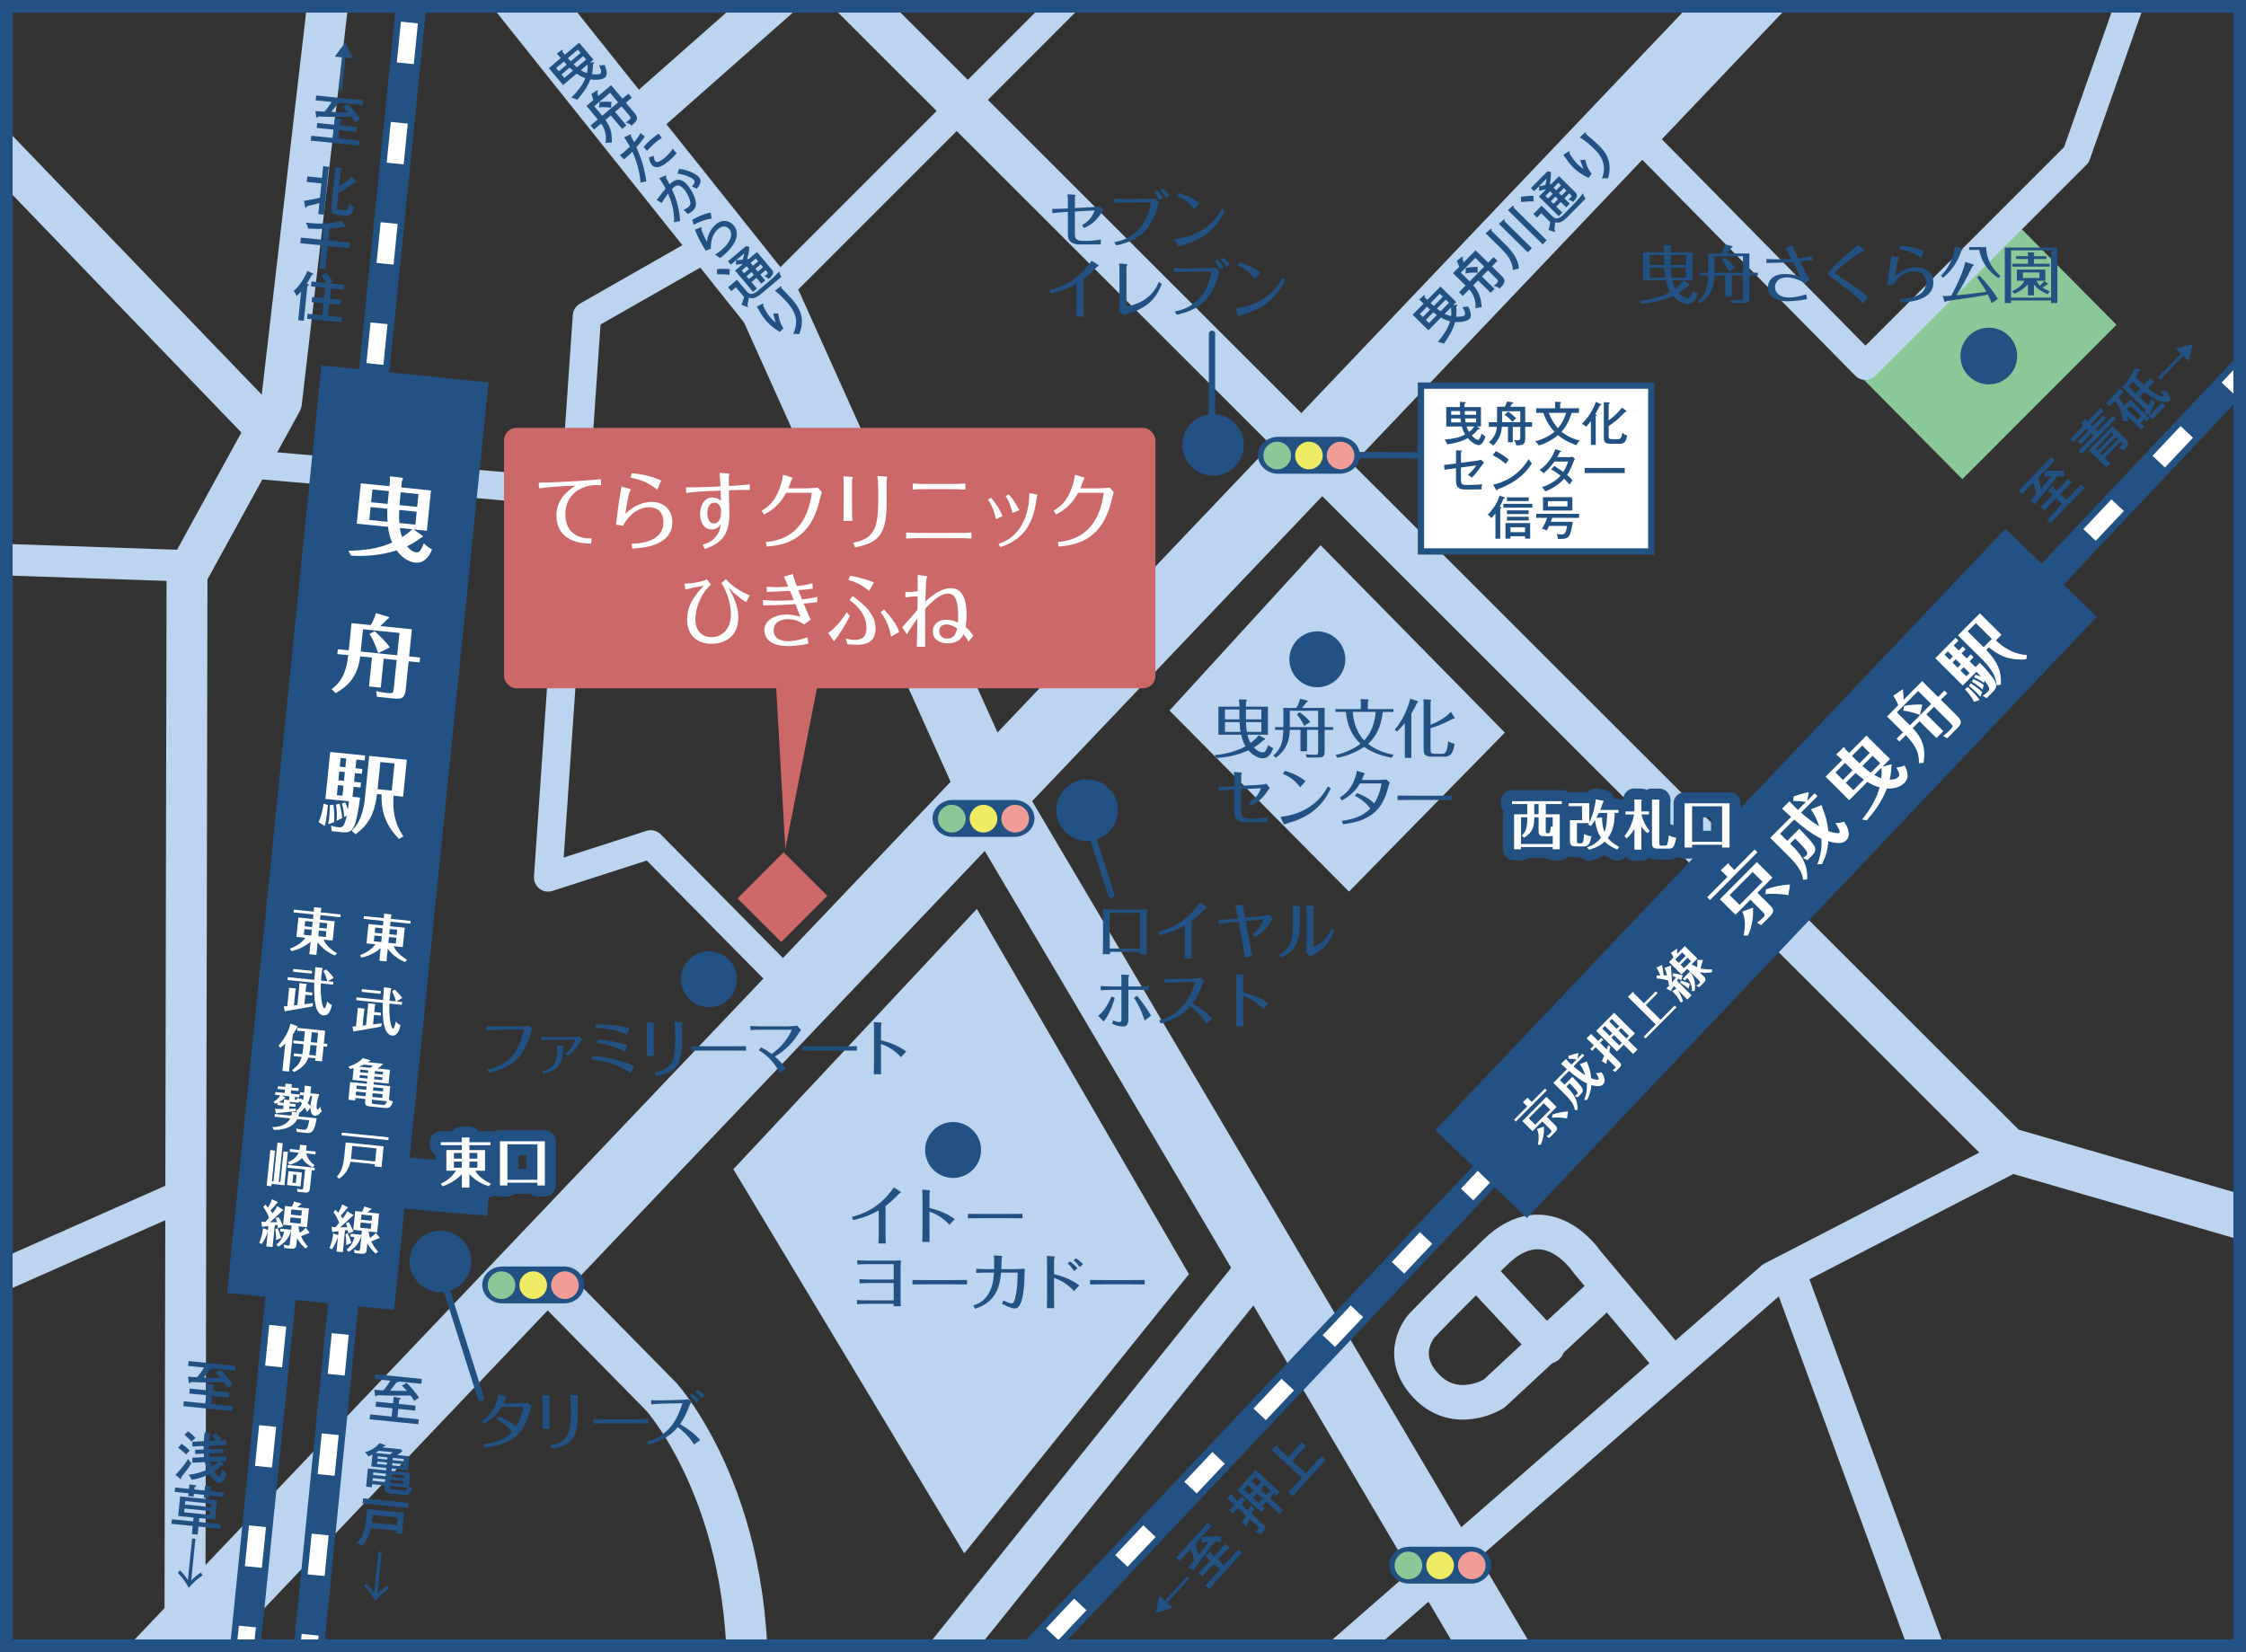 <?xml version="1.0" encoding="UTF-8"?>
<svg id="_レイヤー_2" data-name="レイヤー 2" xmlns="http://www.w3.org/2000/svg" xmlns:xlink="http://www.w3.org/1999/xlink" viewBox="0 0 713.25 524.68">
  <rect x="0" y="0" width="713.25" height="524.68" fill="#333333" stroke="none"/>
  <defs>
    <style>
      .cls-1, .cls-2, .cls-3, .cls-4, .cls-5, .cls-6, .cls-7, .cls-8, .cls-9, .cls-10, .cls-11, .cls-12, .cls-13, .cls-14 {
        fill: none;
      }

      .cls-2 {
        stroke-dasharray: 19 13;
        stroke-width: 7.57px;
      }

      .cls-2, .cls-15, .cls-16, .cls-3, .cls-4, .cls-5, .cls-14 {
        stroke: #215283;
      }

      .cls-17 {
        fill: #f29c97;
      }

      .cls-15 {
        stroke-width: 2.11px;
      }

      .cls-15, .cls-16, .cls-18 {
        fill: #fff;
      }

      .cls-16, .cls-4, .cls-5 {
        stroke-width: 2px;
      }

      .cls-19 {
        fill: #215283;
      }

      .cls-3 {
        stroke-width: 7px;
      }

      .cls-3, .cls-4, .cls-6, .cls-7, .cls-8, .cls-9, .cls-10, .cls-11, .cls-12, .cls-13 {
        stroke-linecap: round;
        stroke-linejoin: round;
      }

      .cls-20 {
        fill: #89c997;
      }

      .cls-21 {
        fill: #efec64;
      }

      .cls-22 {
        fill: #bbd4ef;
      }

      .cls-6 {
        stroke-width: 13px;
      }

      .cls-6, .cls-7, .cls-8, .cls-9, .cls-10, .cls-11, .cls-12, .cls-13 {
        stroke: #bbd4ef;
      }

      .cls-7 {
        stroke-width: 10px;
      }

      .cls-8 {
        stroke-width: 11px;
      }

      .cls-9 {
        stroke-width: 9px;
      }

      .cls-23 {
        clip-path: url(#clippath);
      }

      .cls-10 {
        stroke-width: 20px;
      }

      .cls-11 {
        stroke-width: 21px;
      }

      .cls-12 {
        stroke-width: 14px;
      }

      .cls-24 {
        fill: #cc6867;
      }

      .cls-13 {
        stroke-width: 23px;
      }

      .cls-14 {
        stroke-width: 4px;
      }
    </style>
    <clipPath id="clippath">
      <rect class="cls-1" x="2" y="2" width="709.25" height="520.68"/>
    </clipPath>
  </defs>
  <g id="_文字" data-name="文字">
    <g class="cls-23">
      <g>
        <polygon class="cls-20" points="672.12 103.15 623.17 152.18 589.34 118.03 638.28 69 672.12 103.15"/>
        <polygon class="cls-22" points="310.22 288.67 232.89 371.34 306.22 493.34 377.56 404.67 310.22 288.67"/>
        <line class="cls-13" x1="5.39" y1="576.67" x2="590.39" y2="-38.33"/>
        <line class="cls-11" x1="314.72" y1="253" x2="507.39" y2="579"/>
        <line class="cls-6" x1="398.89" y1="403.17" x2="278.39" y2="553.17"/>
        <polyline class="cls-10" points="311.89 246.17 244.89 97.17 140.39 -33.83"/>
        <polyline class="cls-6" points="106.72 -21.66 89.39 127.67 59.39 182.34 58.72 522.34"/>
        <line class="cls-6" x1="83.39" y1="135" x2="-53.94" y2="-7.66"/>
        <line class="cls-7" x1="58.06" y1="179.67" x2="-39.28" y2="176.34"/>
        <line class="cls-7" x1="59.39" y1="379" x2="-75.94" y2="439"/>
        <polyline class="cls-9" points="248.39 310.42 206.64 268.17 174.06 278.67 186.39 100.34 226.72 77.34"/>
        <line class="cls-9" x1="82.39" y1="147.67" x2="181.72" y2="156.34"/>
        <polyline class="cls-12" points="745.39 396.34 637.39 365 259.72 -12.33 203.06 37.67"/>
        <line class="cls-9" x1="244.72" y1="94.34" x2="357.39" y2="-18.33"/>
        <polyline class="cls-8" points="391.39 555.67 562.89 406.17 638.39 367.17"/>
        <line class="cls-8" x1="568.89" y1="406.67" x2="621.89" y2="551.17"/>
        <path class="cls-8" d="M529.89,431.67l-26-31s-12.5-19-29-3-23.5,23.5-23.5,23.5c0,0-8,9,1.5,19s21.5,2.5,21.5,2.5l35-32.5"/>
        <line class="cls-8" x1="470.89" y1="405.67" x2="491.39" y2="427.67"/>
        <path class="cls-6" d="M172.06,405l38,38.67s32,35.33,26.67,102.67"/>
        <polygon class="cls-22" points="371.39 225.67 419.39 173.17 477.89 232.67 428.39 283.17 371.39 225.67"/>
        <polyline class="cls-9" points="519.89 42.67 592.39 116.17 659.39 49.17 684.89 -23.33"/>
        <g>
          <g>
            <polygon class="cls-15" points="75.97 579.95 68.45 579.15 129.63 -26.45 137.12 -25.71 76.03 578.98 75.97 579.95"/>
            <line class="cls-2" x1="72.46" y1="580.28" x2="133.65" y2="-25.32"/>
          </g>
          <g>
            <polygon class="cls-15" points="95.98 582.57 88.45 581.77 133.9 127.59 141.39 128.34 96.03 581.61 95.98 582.57"/>
            <line class="cls-2" x1="92.47" y1="582.91" x2="137.92" y2="128.72"/>
          </g>
          <rect class="cls-19" x="-34.42" y="239.4" width="296.1" height="53.33" transform="translate(-162.58 352.16) rotate(-84.19)"/>
          <polygon class="cls-19" points="127.1 383.76 154.75 386.12 155.83 369.87 128.18 367.51 127.1 383.76"/>
        </g>
        <g>
          <polygon class="cls-15" points="302.37 558.22 296.91 552.99 742.37 80.9 747.85 86.06 303.01 557.48 302.37 558.22"/>
          <line class="cls-2" x1="299.39" y1="556.34" x2="744.87" y2="84.25"/>
        </g>
        <polygon class="cls-19" points="455.8 358.9 484.86 386.84 665.89 195.87 636.83 167.93 455.8 358.9"/>
        <g>
          <path class="cls-19" d="M328.51,259.93c0,3.22-2.87,5.86-6.39,5.86h-19.59c-3.51,0-6.39-2.64-6.39-5.86s2.87-5.86,6.39-5.86h19.59c3.52,0,6.39,2.64,6.39,5.86Z"/>
          <path class="cls-20" d="M306.66,260c0,2.43-1.96,4.39-4.39,4.39s-4.39-1.96-4.39-4.39,1.97-4.39,4.39-4.39,4.39,1.97,4.39,4.39Z"/>
          <path class="cls-21" d="M316.72,260c0,2.43-1.97,4.39-4.39,4.39s-4.39-1.96-4.39-4.39,1.97-4.39,4.39-4.39,4.39,1.97,4.39,4.39Z"/>
          <path class="cls-17" d="M326.78,260c0,2.43-1.96,4.39-4.39,4.39s-4.39-1.96-4.39-4.39,1.97-4.39,4.39-4.39,4.39,1.97,4.39,4.39Z"/>
        </g>
        <g>
          <path class="cls-19" d="M473.52,497.09c0,3.22-2.87,5.86-6.39,5.86h-19.59c-3.51,0-6.39-2.64-6.39-5.86s2.87-5.86,6.39-5.86h19.59c3.52,0,6.39,2.64,6.39,5.86Z"/>
          <path class="cls-20" d="M451.66,497.17c0,2.43-1.96,4.39-4.39,4.39s-4.39-1.96-4.39-4.39,1.97-4.39,4.39-4.39,4.39,1.97,4.39,4.39Z"/>
          <path class="cls-21" d="M461.72,497.17c0,2.43-1.97,4.39-4.39,4.39s-4.39-1.96-4.39-4.39,1.97-4.39,4.39-4.39,4.39,1.97,4.39,4.39Z"/>
          <path class="cls-17" d="M471.78,497.17c0,2.43-1.96,4.39-4.39,4.39s-4.39-1.96-4.39-4.39,1.97-4.39,4.39-4.39,4.39,1.97,4.39,4.39Z"/>
        </g>
        <g>
          <path class="cls-19" d="M185.51,408.09c0,3.22-2.87,5.86-6.39,5.86h-19.59c-3.51,0-6.39-2.63-6.39-5.86s2.87-5.86,6.39-5.86h19.59c3.52,0,6.39,2.64,6.39,5.86Z"/>
          <circle class="cls-20" cx="159.27" cy="408.17" r="4.39"/>
          <circle class="cls-21" cx="169.33" cy="408.17" r="4.39"/>
          <path class="cls-17" d="M183.78,408.17c0,2.43-1.96,4.39-4.39,4.39s-4.39-1.96-4.39-4.39,1.97-4.39,4.39-4.39,4.39,1.97,4.39,4.39Z"/>
        </g>
        <path class="cls-19" d="M149.66,400.64c0,5.39-4.38,9.77-9.77,9.77s-9.77-4.36-9.77-9.77,4.42-9.77,9.77-9.77,9.77,4.33,9.77,9.77Z"/>
        <g>
          <path class="cls-19" d="M311.55,365.23c0,4.9-3.98,8.88-8.88,8.88s-8.88-3.96-8.88-8.88,4.02-8.88,8.88-8.88,8.88,3.94,8.88,8.88Z"/>
          <path class="cls-19" d="M270.51,386.51c5.6-1.54,9.56-4.06,13.34-9.38l2.02,1.28c.1.06.24.18.24.24,0,.12-.58.42-.68.52-.92.98-2.38,2.5-4.22,3.86v9.22c0,.9.04,1.78.08,2.66h-2.32c.04-.74.08-2.24.08-2.6v-7.9c-2.08,1.18-4.06,2.14-8.12,3.08l-.42-.98Z"/>
          <path class="cls-19" d="M292.95,380.19c0-.64-.02-1.76-.08-2.36l2.06.18c.1,0,.42.04.42.14,0,.14-.18.78-.18.94v4.56c1.54.38,4.86,1.2,8.02,3.54l-1.68,1.8c-2.54-2.78-5.04-3.7-6.34-4.18v5.5c0,1.42,0,2.72.02,4.12h-2.3c.04-1.22.06-3.52.06-4.14v-10.1Z"/>
          <path class="cls-19" d="M307.37,385.51c1.24.02,3.56.04,4.9.04h7.52c1.5,0,3.46-.02,4.92-.04v1.42c-.6-.02-3.72-.04-4.9-.04h-7.52c-.22,0-2.34,0-4.92.04v-1.42Z"/>
          <path class="cls-19" d="M283.81,401.47h-8.26c-.34,0-2.22.04-3.3.12v-1.34c1,.08,3.08.12,3.28.12h8.58c.32,0,.96-.04,2-.08-.08.46-.12,2-.12,2.44v10.32c0,.94.06,1.36.12,1.8h-2.3v-.76h-8.42c-.86,0-2.44.06-3.26.12v-1.34c.88.06,2.4.12,3.28.12h8.4v-5.52h-7.52c-.9,0-2.44.06-3.34.12v-1.34c.92.06,2.4.12,3.32.12h7.54v-4.9Z"/>
          <path class="cls-19" d="M289.77,406.51c1.24.02,3.56.04,4.9.04h7.52c1.5,0,3.46-.02,4.92-.04v1.42c-.6-.02-3.72-.04-4.9-.04h-7.52c-.22,0-2.34,0-4.92.04v-1.42Z"/>
          <path class="cls-19" d="M315.69,403.07c.02-.86.04-2.68-.08-4.36l2.28.16c.06,0,.4.04.4.14,0,.08-.16.44-.18.52-.06.18-.1,2.98-.14,3.54h3.88c.74,0,2.8-.08,3.58-.14-.02.3-.04.6-.06,1.36-.04,1.96-.06,4.06-.4,6.26-.72,4.66-1.9,5.02-2.74,5.02-1.02,0-2.74-.86-4-1.5l.4-1.06c.94.44,1.96.94,2.58.94.44,0,.76-.24,1.08-1.38.74-2.74.86-5.3.86-8.4h-5.24c-.24,2.34-.6,4.92-2.16,7.22-1.9,2.78-4.48,3.68-6.12,4.26l-.52-1.08c2.94-.7,4.4-2.98,4.9-3.86,1.4-2.44,1.56-5.18,1.64-6.54h-2.56c-.8,0-2.28.04-3.06.1v-1.32c1.08.08,2.8.12,3.04.12h2.62Z"/>
          <path class="cls-19" d="M332.51,401.21c0-.64-.02-1.74-.08-2.34l2.06.16c.16.02.42.06.42.16,0,.12-.18.78-.18.94v4.56c1.54.38,4.86,1.18,8.02,3.54l-1.68,1.8c-2.54-2.78-5.04-3.7-6.34-4.18v5.5c0,1.06,0,3.08.04,4.12h-2.32c.06-1.46.06-4.04.06-4.16v-10.1ZM339.79,400.63c.6.44,1.58,1.22,2.4,2.16l-1.08.88c-.58-.84-1.34-1.76-2.08-2.44l.76-.6ZM342.87,402.39c-.58-.78-1.18-1.48-1.94-2.14l.76-.62c.38.26,1.38.92,2.28,1.88l-1.1.88Z"/>
          <path class="cls-19" d="M346.17,406.51c1.24.02,3.56.04,4.9.04h7.52c1.5,0,3.46-.02,4.92-.04v1.42c-.6-.02-3.72-.04-4.9-.04h-7.52c-.22,0-2.34,0-4.92.04v-1.42Z"/>
        </g>
        <g>
          <path class="cls-19" d="M234.01,310.98c0,4.9-3.98,8.88-8.88,8.88s-8.88-3.96-8.88-8.88,4.02-8.88,8.88-8.88,8.88,3.94,8.88,8.88Z"/>
          <path class="cls-19" d="M154.69,339.68c6-1.26,10.26-4.84,11.64-12.66l-8.56.06c-1.1,0-2.22.06-3.28.14v-1.32c.88.06,2.36.08,3.24.08l7.86-.04c1.24,0,1.8-.04,2.34-.08l1.04.84c-.16.44-.26.8-.4,1.28-2.28,8.28-6.3,11.12-13.26,12.76l-.62-1.06Z"/>
          <path class="cls-19" d="M174.51,330.24c-.18,0-1.98.08-2.66.14v-1.08c.6.06,2.36.1,2.64.1l7.36-.06c.16,0,1.54-.04,2.18-.2l.86,1c-.18.22-.28.36-.44.6-1.74,2.8-3.36,3.98-4.14,4.56l-.64-.62c2.08-1.86,2.88-4.3,2.88-4.42,0-.02-.04-.06-.18-.06l-7.86.04ZM176.91,331.98l1.72.1c.06,0,.28.02.28.1s-.14.44-.14.52v.68c0,5.64-3.16,7-6.3,7.62l-.26-.84c3.18-.54,4.7-2.7,4.7-6.04v-2.14Z"/>
          <path class="cls-19" d="M188.07,335.36c4.06.26,9.28,1.3,13.34,3.24l-1.06,2.18c-3.08-2-6.74-3.7-12.54-4.36l.26-1.06ZM189.29,325.32c3.7.06,6.72.26,10.52,1.08l-.68,2.18c-3.64-1.56-6.44-2-10.04-2.12l.2-1.14ZM189.77,330.14c3.24.22,7.06,1,9.38,1.76l-.7,2.12c-2.8-1.5-5.72-2.4-8.9-2.82l.22-1.06Z"/>
          <path class="cls-19" d="M205.39,326.16c0-.14-.06-1.16-.08-1.5l2.14.14c.1,0,.36.02.36.14,0,.08-.26.46-.24.56v6.62c0,.48.04,2.68.08,3.22h-2.32c.02-.32.06-2.9.06-3.24v-5.94ZM207.85,340.58c6.34-1.04,6.54-4.62,6.54-11.72,0-1.28-.04-3.08-.24-4.3l2.28.14c.1,0,.3.04.3.14,0,.08-.14.42-.16.5-.04.18,0,4.52,0,5.38,0,7.7-1.86,9.86-8.22,10.96l-.5-1.1Z"/>
          <path class="cls-19" d="M219.57,332.26c1.24.02,3.56.04,4.9.04h7.52c1.5,0,3.46-.02,4.92-.04v1.42c-.6-.02-3.72-.04-4.9-.04h-7.52c-.22,0-2.34,0-4.92.04v-1.42Z"/>
          <path class="cls-19" d="M241.53,327.04c-.86,0-2.4.06-3.22.12v-1.32c.88.06,2.34.12,3.2.12h8.28c1.06,0,2.34-.08,3.38-.2l1.2,1.38c-.34.38-1.7,2.48-2.04,2.92-1.72,2.2-3.82,4.1-6.26,5.48,1.28,1.12,2.26,2.1,3.5,3.84l-1.92,1.42c-1.94-3.96-5.02-6.32-6.7-7.26l.76-.92c1.4.72,2.24,1.3,3.34,2.12,4.72-3.28,6.36-7.58,6.36-7.62s-.06-.08-.14-.08h-9.74Z"/>
          <path class="cls-19" d="M254.77,332.26c1.24.02,3.56.04,4.9.04h7.52c1.5,0,3.46-.02,4.92-.04v1.42c-.6-.02-3.72-.04-4.9-.04h-7.52c-.22,0-2.34,0-4.92.04v-1.42Z"/>
          <path class="cls-19" d="M277.55,326.94c0-.64-.02-1.76-.08-2.36l2.06.18c.1,0,.42.04.42.14,0,.14-.18.78-.18.94v4.56c1.54.38,4.86,1.2,8.02,3.54l-1.68,1.8c-2.54-2.78-5.04-3.7-6.34-4.18v5.5c0,1.42,0,2.72.02,4.12h-2.3c.04-1.22.06-3.52.06-4.14v-10.1Z"/>
        </g>
        <g>
          <path class="cls-19" d="M427.22,209.39c0,4.9-3.98,8.88-8.88,8.88s-8.88-3.96-8.88-8.88,4.02-8.88,8.88-8.88,8.88,3.94,8.88,8.88Z"/>
          <path class="cls-19" d="M402.66,224.43v8.9h-6.5c.2.86.38,1.62.98,2.64,1.18-.88,2.02-1.74,2.62-2.48l1.8,1c.1.06.2.1.2.24s-.18.22-.54.36c-.58.54-1.5,1.36-3.04,2.3.56.6,1.74,1.56,2.8,1.56.48,0,1,0,1.76-2.34.48.44,1,.76,1.58,1-.12.42-1,3.22-3.26,3.22-1.74,0-3.5-1.26-4.6-2.54-3.86,1.8-7.58,2.28-10.08,2.46l-.7-.92c2.1-.22,6.3-.78,9.86-2.8-.82-1.32-1.16-2.66-1.4-3.7h-7.22v-8.9h6.68v-.6c0-.82-.1-1.28-.2-1.7l2.26.06c.2,0,.3.12.3.26,0,.22-.18.38-.3.46v1.52h7ZM393.61,228.47c0-.36-.02-.6-.02-.94v-2.2h-4.58v3.14h4.6ZM389.01,229.35v3.1h4.94c-.24-1.5-.28-2.72-.3-3.1h-4.64ZM400.56,228.47v-3.14h-4.88l-.02,2.12v1.02h4.9ZM395.68,229.35c.06,1.62.16,2.38.3,3.1h4.58v-3.1h-4.88Z"/>
          <path class="cls-19" d="M415.06,238.58h-2.08v-6.78h-3.38c-.12,3.08-.82,6.08-4.38,8.84l-.88-.66c2.94-2.52,3.06-5.22,3.2-8.18h-2.64v-.88h2.64v-6.08h4.1c.34-.54.96-1.58,1.22-2.92l2.34.6c.1.02.12.1.12.14,0,.18-.34.36-.44.4-.7.94-1.26,1.58-1.44,1.78h7.22v6.08h2.68v.88h-2.68v6.74c0,2.04-.7,2.04-2.46,2.04h-3.22l-.32-1.04c.88.08,1.66.16,2.86.16.98,0,1.08-.16,1.08-1.16v-6.74h-3.54v6.78ZM409.59,230.92h9v-5.2h-9v5.2ZM414.18,230.55c-.76-1.52-1.46-2.68-2.36-3.64l.88-.72c1.3.94,2.56,1.98,3.36,3.08l-1.88,1.28Z"/>
          <path class="cls-19" d="M441.98,240.66c-4.64-.88-7.12-2.3-8.76-3.46-1.46.98-4.64,2.78-8.52,3.46l-.6-.84c1.28-.34,5.06-1.3,7.94-3.6-2.7-2.54-4.1-5.48-4.66-10.12h-3.28v-.9h8.06v-1.82c0-.66-.02-.86-.1-1.34l2.3.08c.1,0,.24.04.24.2,0,.14-.08.3-.22.54v2.34h8.12v.9h-3.38c-.3,2.52-.96,6.82-4.7,10.14,2.34,1.86,5.2,2.88,8.12,3.46l-.56.96ZM429.59,226.09c.12,1.46.46,5.7,3.62,9.04.8-.84,3.22-3.4,3.66-9.04h-7.28Z"/>
          <path class="cls-19" d="M448.19,240.7h-2.06v-11.12c-1.3,1.7-2.12,2.4-2.52,2.76l-.7-.64c3.22-3.52,4.74-8.88,4.94-9.82l2.32.8c.06.02.2.08.2.2,0,.18-.2.28-.38.36-.22.48-.72,1.58-1.8,3.36v14.1ZM461.84,227.81c.04.06.1.16.1.26,0,.16-.22.2-.5.2-3.46,1.86-6.3,2.78-7.14,3v6.76c0,.96,0,1.38,1.58,1.38h1.86c1.1,0,1.76,0,2.16-4,.7.46,1.5.7,2.02.8-.54,3.82-1.82,4.1-3.34,4.1h-3.88c-2.06,0-2.6-.62-2.6-2.42v-14.3c0-.6-.04-1.16-.06-1.5l2.08.1c.16,0,.32.04.32.26,0,.12-.06.32-.14.54v7.2c2.22-.88,5.02-2.44,6.46-4.14l1.08,1.76Z"/>
          <path class="cls-19" d="M391.95,247.85c0-.54-.04-2.14-.12-2.66l2.16.14c.16.02.38.06.38.16,0,.06,0,.1-.04.18-.08.18-.16.3-.16.58v3.32l4.96-.26c.42-.02,1.98-.1,3.02-.38l1.08,1.32c-.2.2-.3.36-.42.56-2.16,3.4-4.18,4.4-5.76,5.1l-.58-.96c2.76-1.46,3.52-3.48,3.96-4.62l-6.26.34v7.22c0,1.44.64,2.1,2.6,2.1h1.88c.28,0,2.24-.12,3.74-.44v1.58h-6.56c-2.74,0-3.88-1.06-3.88-3.08v-7.26l-1.22.06c-1.14.06-2.6.18-3.72.32v-1.34c.76.04,2.88-.04,3.72-.08l1.22-.06v-1.84Z"/>
          <path class="cls-19" d="M422.6,250.41c-1.08,2.22-3.64,7.56-11.4,10.32-.5.18-2.96.88-3.48,1.1l-1.08-2.38c10.24-1.24,13.8-7.4,15.08-9.72l.88.68ZM412.85,250.03c-1.44-1.9-2.84-3.2-5.44-4.24l.6-.96c3.6.96,5.68,2.56,6.6,3.26l-1.76,1.94Z"/>
          <path class="cls-19" d="M426.09,260.68c5.62-.62,7.86-2.74,9.08-3.88-1.72-2.38-3.96-3.58-4.88-4.06l.62-.86c1.72.62,3.6,1.5,5.52,3.26.8-1.32,1.72-3.02,2.3-6.32h-6.84c-1.24,1.98-2.62,3.66-5.74,5.4l-.68-.92c3.26-1.9,4.44-4.98,4.88-6.28.2-.6.48-1.5.52-2.24l2.2.72c.12.04.36.14.36.22,0,.06-.24.3-.3.36-.06.1-.54,1.38-.66,1.64h4.42c.88,0,2.52-.06,3.38-.16l1.06,1c-.12.32-.26.68-.38,1.12-.74,2.62-.9,3.18-1.8,4.94-3.02,5.92-9.74,6.78-12.64,7.14l-.42-1.08Z"/>
          <path class="cls-19" d="M443.83,252.67c1.24.02,3.56.04,4.9.04h7.52c1.5,0,3.46-.02,4.92-.04v1.42c-.6-.02-3.72-.04-4.9-.04h-7.52c-.22,0-2.34,0-4.92.04v-1.42Z"/>
        </g>
        <rect class="cls-24" x="238.1" y="275.11" width="20.74" height="19.61" transform="translate(-128.73 259.67) rotate(-45.08)"/>
        <g>
          <path class="cls-19" d="M125,443.62l1.83.34c.24.04.47.1.45.3-.02.17-.29.21-.5.24l-.14,1.39,5.33.54-.16,1.57-5.33-.54-.27,2.62,6.78.69-.16,1.55-15.44-1.56.16-1.55,6.82.69.27-2.62-5.36-.54.16-1.57,5.36.54.21-2.08ZM129.12,439.17c.9.77,3.25,3.54,3.93,4.72-.15.11-.2.13-.73.49-.09.06-.17.12-.76.56-.35-.58-.58-.9-1.14-1.72-3.56.05-7.1.05-10.63-.12-.09.18-.19.39-.43.37-.2-.02-.24-.21-.27-.42l-.24-1.66c.81.1,2.31.17,2.89.17.79-.86,1.58-1.97,2.22-3.07l-5.04-.51.16-1.54,14.88,1.51-.16,1.54-7.17-.73c-.06.28-.52.27-.71.27-.71.95-1.31,1.78-2.04,2.63,2.01.07,2.33.07,5.37.1-.89-1-1.39-1.46-1.64-1.69l1.51-.89Z"/>
          <path class="cls-19" d="M130,462.53l-.45,4.41-5.14-.52-.08.74,5.93.6-.43,4.28c.44.37.7.51,1.14.71-.92,2.15-1.7,2.15-2.53,2.07l-4.25-.43c-.78-.08-2.3-.25-2.13-1.94l.07-.68-3.96-.4-.1.98-1.81-.18.58-5.77,5.77.58.08-.74-4.79-.49.39-3.8c-.47.24-.88.41-1.36.6-.22-.5-.62-.93-1.08-1.29,2.64-.79,3.82-1.94,4.67-2.93l1.6.54c.1.03.31.12.3.27-.01.13-.08.15-.53.2-.19.2-.25.25-.36.36l5.65.57.66.56c-1.15.93-1.28,1.03-1.69,1.3l3.84.39ZM118.39,469.43l-.09.86,3.96.4.09-.86-3.96-.4ZM122.45,468.85l.08-.81-3.96-.4-.08.81,3.96.4ZM123.81,461.9c.33-.22.39-.27.87-.68l-4.43-.45c-.4.28-.79.54-1.02.67l4.58.46ZM122.81,465.23l.08-.74-3.08-.31-.08.74,3.08.31ZM119.9,463.26l3.08.31.07-.73-3.08-.31-.07.73ZM123.86,471.95c-.06.63-.08.98.66,1.06l3.6.36c.47.05.8.08,1.25-.87l-5.51-.56ZM124.05,470l-.09.86,4.19.42.09-.86-4.19-.42ZM128.35,469.45l.08-.81-4.19-.42-.08.81,4.19.42ZM128.05,465.01l-3.45-.35-.08.74,3.45.35.08-.74ZM128.21,463.37l-3.45-.35-.07.73,3.45.35.07-.73Z"/>
          <path class="cls-19" d="M117.74,485.27c-.32,1.61-.93,3.48-2.72,5.72-.21-.16-.87-.68-1.68-.91,2.39-2.52,2.7-5.36,2.96-7.95l.29-2.84,11.75,1.19-.67,6.66-1.88-.19.09-.86-8.14-.82ZM129.75,477.32l-.16,1.61-14.44-1.46.16-1.61,14.44,1.46ZM126.05,484.39l.25-2.44-8-.81c-.05.51-.09.69-.3,2.43l8.05.82Z"/>
          <path class="cls-19" d="M121.22,492.89l-1.34,13.24c.77-.83,1.98-1.87,3.13-2.55l.46.97c-1.6,1-3.24,2.52-4.36,3.93-.81-1.6-2.11-3.43-3.48-4.73l.65-.86c.98.9,1.97,2.16,2.55,3.13l1.34-13.24,1.05.11Z"/>
        </g>
        <g>
          <path class="cls-19" d="M368.19,506.77l1.73,1.58,7.06-7.71.75.69-7.05,7.71,1.73,1.58-5.36,1.63,1.15-5.49Z"/>
          <path class="cls-19" d="M381.67,488.25c1.16-.25,4.78-.49,6.13-.33,0,.18-.01.24-.04.88,0,.11,0,.21,0,.94-.68-.07-1.06-.07-2.06-.11-2.08,2.88-4.2,5.72-6.44,8.46.09.18.2.39.04.56-.14.15-.31.06-.49-.04l-1.48-.8c.56-.59,1.51-1.75,1.86-2.21-.22-1.15-.64-2.45-1.14-3.62l-3.42,3.74-1.14-1.04,10.1-11.04,1.14,1.04-4.86,5.32c.19.22-.09.58-.21.73.34,1.14.65,2.11.89,3.21,1.25-1.57,1.45-1.83,3.29-4.25-1.33.12-2,.25-2.33.31l.19-1.74ZM382.78,494.22l1.36-1.26c.17-.16.36-.32.51-.18.12.11,0,.36-.11.55l1.03.94,3.61-3.95,1.17,1.07-3.61,3.95,1.94,1.78,4.6-5.03,1.15,1.06-10.47,11.45-1.15-1.05,4.62-5.06-1.95-1.78-3.64,3.98-1.17-1.07,3.64-3.98-1.54-1.41Z"/>
          <path class="cls-19" d="M394.33,475.27l1.17,1.07-1.32,1.44,2.21,2.02c.13-.27.47-1,.81-1.87.1.12.53.6.63.69.14.13.35.3.46.38-.12.38-.2.62-.73,1.86l3.51,3.21c.75.69,1.38,1.26-.72,3.33-.31-.26-.69-.54-1.76-.8.54-.41.94-.83,1.01-.9.38-.41.18-.6-.26-1l-2.48-2.27c-.23.48-.51,1.06-.86,1.72.11.13.32.36.14.55-.09.1-.25.05-.37-.04l-1.45-.98c.62-.98,1.16-2.05,1.33-2.36l-2.56-2.34-1.59,1.74-1.17-1.07,1.6-1.74-2.28-2.09,1.34-1.26c.13-.12.28-.11.36-.04.16.15.04.38-.06.59l1.74,1.6,1.32-1.44ZM400.83,478.36l.8.73-1.09,1.19-7.68-7.02,5.87-6.42,7.68,7.02-1.1,1.2-.8-.73-1.3,1.42,4.23,3.87-1.1,1.2-4.23-3.87-1.28,1.4ZM396.33,471.67l-1.29,1.4,1.76,1.61,1.29-1.4-1.76-1.61ZM400.48,470.65l-1.75-1.61-1.3,1.42,1.75,1.61,1.3-1.42ZM401,475.93l-1.81-1.65-1.29,1.4,1.81,1.65,1.29-1.4ZM403.39,473.31l-1.81-1.65-1.3,1.42,1.81,1.65,1.3-1.42Z"/>
          <path class="cls-19" d="M413.43,458.03l1.32,1.21-4.34,4.74,4.31,3.95,4.97-5.43,1.29,1.18-10.49,11.46-1.29-1.18,4.23-4.63-9.6-8.78,1.47-1.4c.13-.11.29-.17.37-.1.11.1.07.2-.08.52l3.5,3.2,4.34-4.74Z"/>
        </g>
        <g>
          <path class="cls-19" d="M65.83,439.45l1.83.34c.24.04.47.1.45.3-.02.17-.29.21-.5.24l-.14,1.39,5.33.54-.16,1.57-5.33-.54-.27,2.62,6.78.69-.16,1.55-15.44-1.56.16-1.55,6.82.69.27-2.62-5.36-.54.16-1.57,5.36.54.21-2.08ZM69.96,435c.9.77,3.25,3.54,3.93,4.72-.15.11-.2.13-.73.49-.09.06-.17.12-.76.56-.35-.58-.58-.9-1.14-1.72-3.56.05-7.1.05-10.63-.12-.09.18-.19.39-.43.37-.2-.02-.24-.21-.27-.42l-.24-1.66c.81.1,2.31.16,2.89.17.79-.86,1.58-1.97,2.22-3.07l-5.04-.51.16-1.54,14.88,1.51-.16,1.54-7.17-.73c-.06.28-.52.27-.71.27-.71.95-1.31,1.78-2.04,2.63,2.01.07,2.33.07,5.37.1-.89-1-1.39-1.46-1.64-1.69l1.51-.89Z"/>
          <path class="cls-19" d="M55.73,468.4c1.26-1.19,3.17-3.59,4.01-5.03.55.81.61.88,1.05,1.29-.9,1.65-2.56,3.65-3.27,4.49.07.19.11.3.1.39-.01.12-.14.17-.22.16-.08,0-.2-.09-.31-.18l-1.36-1.11ZM57.7,458.53c.78.54,1.78,1.34,2.55,2.19-.55.51-.74.73-1.13,1.22-.82-.84-1.39-1.27-2.57-2.16l1.15-1.25ZM59.76,454.54c1.03.8,1.53,1.28,2.33,2.15-.56.44-.97.84-1.26,1.14-.52-.6-1.5-1.57-2.28-2.14l1.21-1.14ZM71.82,462.44l.05,1.54-2.06.12,1.05.76c.13.1.26.18.24.3-.02.22-.36.17-.58.13-1.18,1.21-2.28,1.9-2.5,2.04.31.49,1.02,1.61,1.47,1.65.46.05.67-.56,1.07-2.27.18.24.59.78,1.36,1.11-.26,1.24-.69,2.12-.99,2.57-.18.27-.62.72-1.3.65-1.1-.11-2.49-1.86-3.09-2.86-.67.34-3.17,1.47-5.7,1.78-.14-.31-.48-1.04-.96-1.6,1.81-.17,4-.69,5.9-1.62-.5-1.16-.64-1.79-.75-2.38l-3.92.2-.03-1.58,3.71-.19c-.06-.6-.08-.86-.09-1.14l-2.7.14-.02-1.35,2.68-.1c0-.58,0-.84,0-1.09l-3.55.15-.04-1.51,3.66-.18c.08-1.31.16-2.1.25-2.84l1.71.33c.23.04.44.08.42.26-.01.13-.24.23-.48.31-.09.72-.15,1.28-.19,1.86l2.27-.11c-.79-.95-1.18-1.28-1.41-1.47l1.21-.85c.71.57,1.11.99,1.74,1.68-.38.18-.63.35-1,.63l2.56-.13.03,1.56-5.49.25c-.01.31,0,.6,0,1.08l4.5-.19v1.32s-4.44.2-4.44.2c.02.62.05.88.09,1.14l5.31-.27ZM66.72,464.26c.07.3.19.84.54,1.61.74-.52,1.48-1.1,2.09-1.75l-2.63.14Z"/>
          <path class="cls-19" d="M63.18,483.38l6.87.7-.15,1.44-6.87-.7-.26,2.57-1.83-.19.26-2.57-6.76-.68.15-1.44,6.76.68.12-1.22-4.89-.5.63-6.22,11.72,1.19-.63,6.22-5.01-.51-.12,1.22ZM60.15,471.44l1.82.27c.18.04.37.07.35.27-.02.22-.3.26-.53.31l-.08.76,3.23.33.15-1.44,1.73.26c.24.04.33.07.32.24-.02.19-.11.21-.42.31l-.08.79,4.4.45-.14,1.39-4.4-.45-.09.91-1.69-.17.09-.91-3.23-.33-.09.91-1.71-.17.09-.91-4.4-.45.14-1.39,4.4.45.15-1.44ZM58.59,479.09l-.12,1.2,8.22.83.12-1.2-8.22-.83ZM66.94,478.66l.11-1.1-8.22-.83-.11,1.1,8.22.83Z"/>
          <path class="cls-19" d="M62.06,488.72l-1.34,13.24c.77-.83,1.98-1.87,3.13-2.55l.46.97c-1.6,1-3.24,2.52-4.36,3.93-.81-1.6-2.11-3.43-3.48-4.73l.65-.86c.98.9,1.97,2.16,2.55,3.13l1.34-13.24,1.05.11Z"/>
        </g>
        <g>
          <path class="cls-19" d="M112,18.55l-2.33-.24-1.05,10.4-1.01-.1,1.05-10.4-2.33-.24,3.33-4.52,2.35,5.09Z"/>
          <path class="cls-19" d="M106.3,37.52l1.83.34c.24.04.47.1.45.3-.02.17-.29.21-.5.24l-.14,1.39,5.33.54-.16,1.57-5.33-.54-.27,2.62,6.78.69-.16,1.56-15.44-1.56.16-1.56,6.82.69.27-2.62-5.36-.54.16-1.57,5.36.54.21-2.08ZM110.43,33.07c.9.77,3.25,3.54,3.93,4.72-.15.1-.2.13-.73.49-.09.06-.17.12-.76.55-.35-.58-.58-.89-1.14-1.72-3.56.05-7.1.05-10.63-.12-.09.18-.19.39-.43.37-.2-.02-.24-.21-.27-.42l-.24-1.66c.81.1,2.31.17,2.89.17.79-.86,1.58-1.98,2.23-3.07l-5.04-.51.16-1.54,14.88,1.51-.16,1.54-7.17-.73c-.06.28-.52.27-.71.27-.71.95-1.31,1.78-2.04,2.63,2.01.07,2.33.07,5.37.1-.89-1-1.39-1.46-1.64-1.69l1.51-.89Z"/>
          <path class="cls-19" d="M96.55,63.79c2.17-.36,2.47-.42,5.06-.99l.46-4.55-4.65-.47.18-1.76,4.65.47.38-3.74,1.9.31c.17.04.35.05.33.26-.02.15-.23.22-.49.26l-1.48,14.61-1.81-.18.35-3.5c-2.96.76-3.3.83-3.96.98-.1.33-.19.53-.38.51-.15-.01-.19-.19-.23-.42l-.31-1.79ZM112.98,57.47c.11.1.2.21.19.31-.01.12-.12.17-.26.16-.07,0-.18-.05-.3-.1-.31.22-1.63,1.27-1.91,1.46-1.29.89-1.94,1.26-3.21,1.98l-.45,4.45c-.08.79.25.86.91.93l1.34.14c.52.05,1.23.12,1.66-2.07.56.55.83.78,1.58,1.08-.71,2.51-1.91,2.8-2.99,2.69l-2.44-.25c-1.47-.15-2.04-.79-1.89-2.24l1.31-12.89,1.83.31c.12.01.38.07.37.26-.02.17-.23.25-.49.31l-.52,5.17c1.41-.8,2.99-2.05,3.9-3.06l1.37,1.35Z"/>
          <path class="cls-19" d="M104.23,76.34l6.87.7-.18,1.78-6.87-.7-.74,7.34-1.86-.19.74-7.34-6.82-.69.18-1.78,6.82.69.35-3.48c-1.78.04-2.52.04-4.88-.08-.19-1.04-.57-1.63-.75-1.9,3.81.49,7.7.52,11.4-.54l1.14,1.55c.09.11.12.18.11.27-.01.1-.12.16-.24.15-.15-.02-.31-.12-.41-.18-1.8.4-3.39.58-4.49.64l-.38,3.77Z"/>
          <path class="cls-19" d="M97.7,90.22c.26.09.38.14.36.33-.02.2-.21.22-.45.23l-1.12,11.08-1.79-.18.92-9.12c-.54.61-.95,1.07-1.43,1.45-.2-.57-.49-1.09-.94-1.57.88-.76,2.84-2.77,4.39-6.37l1.67.75c.13.06.22.16.21.26-.01.14-.15.16-.52.2-.48,1.08-1.1,2.08-1.6,2.84l.3.1ZM109.38,90.44l-.16,1.56-4.16-.42-.33,3.28,3.58.36-.17,1.64-3.58-.36-.39,3.8,4.5.46-.16,1.59-10.99-1.11.16-1.59,4.7.48.39-3.8-3.8-.38.17-1.64,3.8.38.33-3.28-4.51-.46.16-1.56,4.87.49c-.58-.81-1.21-1.59-1.9-2.29l1.48-.96c.83.77,1.76,1.87,2.34,2.71-.33.2-.77.49-.99.63l4.67.47Z"/>
        </g>
        <g>
          <path class="cls-19" d="M649.4,149.7c1.16-.22,4.79-.34,6.14-.14-.01.18-.02.24-.07.88-.01.11,0,.2-.04.94-.67-.09-1.06-.11-2.06-.18-2.17,2.82-4.37,5.59-6.71,8.25.09.18.19.39.02.56-.14.15-.31.05-.49-.05l-1.45-.85c.58-.57,1.56-1.7,1.93-2.15-.18-1.15-.56-2.47-1.02-3.65l-3.54,3.63-1.11-1.08,10.44-10.71,1.11,1.08-5.03,5.16c.18.23-.11.58-.23.72.3,1.15.58,2.13.79,3.24,1.3-1.53,1.5-1.79,3.42-4.14-1.33.08-2,.18-2.34.24l.24-1.73ZM650.32,155.7l1.4-1.22c.18-.16.37-.31.51-.16.12.12-.02.36-.12.54l1,.97,3.74-3.84,1.13,1.1-3.74,3.84,1.89,1.84,4.76-4.88,1.12,1.09-10.83,11.12-1.12-1.09,4.78-4.91-1.89-1.84-3.76,3.86-1.13-1.1,3.76-3.86-1.5-1.46Z"/>
          <path class="cls-19" d="M667.13,129.5l.97.95-4.22,4.33.64.63,3.42-3.51.94.91-3.42,3.51.67.65,4.82-4.94.99.96-10.85,11.14-.99-.96,4.74-4.87-.67-.65-3.38,3.47-.94-.91,3.38-3.47-.64-.63-4.2,4.31-.97-.95,4.2-4.31-.79-.77,1.33-1.27c.06-.06.23-.21.37-.06.12.12.06.28.02.42l.37.36,4.22-4.33ZM668.35,145.44l1.83,1.78-1.22,1.25-5.61-5.47,7.49-7.68,4.43,4.32c.57.56,1.35,1.32-.93,3.39-.55-.46-1.25-.67-1.56-.76.2-.16.44-.33.87-.77.38-.39.51-.57.14-.93l-.35-.34-5.08,5.21ZM671.14,138l-.63-.62-5.08,5.21.63.62,5.08-5.21ZM672.6,139.43l-.64-.63-5.08,5.21.64.63,5.08-5.21Z"/>
          <path class="cls-19" d="M676.47,126.85l6.15,5.99-.98,1.01-.68-.66-1.11,1.14,1.15,1.12-1.01,1.04-4.38-4.27c.2.93.2,1.4.2,1.62-.65-.11-.99-.11-1.76-.07,0-.9-.02-3.29-2.45-6.45l-1.65,1.69-1.1-1.07,4.39-4.5,1.1,1.07-1.58,1.62c.7.87,1.32,1.95,1.72,2.79l2-2.06ZM679.45,117.24c.07,0,.17.04.22.09.07.07.06.18-.02.26-.08.09-.25.14-.46.23-.21.46-.47,1.06-.97,1.92.21.23.63.66,1.16,1.18.63.62,1.14,1.07,1.45,1.34l2.06-2.12,1.13,1.1-1.98,2.03c2.09,1.58,2.71,1.9,3.11,2.1.46.21,1.62.75,1.85.52.15-.16-.09-.54-.95-1.8.55.14,1.22.19,1.82.08.67.94,1.76,2.55,1.16,3.17-.52.54-1.88.3-2.06.27-2.59-.46-4.62-2.08-6.03-3.19l-1.57,1.61,2.85,2.78c.69-1.32.91-1.89,1.05-2.25.22.29.62.8,1.06,1.18-.47,1.36-.9,2.26-1.6,3.59.07.07.23.25.09.4-.13.13-.36.05-.47,0l-1.44-.71c.13-.18.2-.28.51-.76l-7.63-7.44.77-.48c.77-.77,2.46-3.16,3.13-5.21l1.78.12ZM679.92,132.18l-3.41-3.32-1.12,1.14,3.41,3.32,1.11-1.14ZM678.21,124.94l1.49-1.53c-.78-.71-1.03-.93-2.39-2.25-.52.73-.92,1.24-1.29,1.66l2.18,2.12ZM682.41,132.18l4.21-4.32,1.07,1.04-4.21,4.32-1.07-1.04Z"/>
          <path class="cls-19" d="M695.03,114.69l-1.68-1.64-7.29,7.49-.73-.71,7.29-7.49-1.68-1.64,5.41-1.46-1.32,5.45Z"/>
        </g>
        <g>
          <path class="cls-19" d="M453.62,104.91l-5.02-4.94,3.49-3.55c-.16-.13-1.31-1.22-1.38-1.29l1.37-1.25c.17-.15.25-.18.35-.09.12.12.06.3-.04.58l.87.86,4.16-4.23,5.02,4.93-1.02,1.04,1.03-.18c.13-.01.24-.03.31.05.12.12,0,.25-.07.31-.06.06-.11.11-.25.21.09.78.16,1.85-.02,3.22,1.81.07,2.52-.26,2.69-.43.5-.51-.27-1.84-.69-2.59.59-.02,1.27-.13,1.77-.27.32.6,1.51,2.92.51,3.94-.79.8-2.66,1.18-4.62,1.06-.65,2.53-2.06,4.76-3.57,6.88-.69-.39-1.54-.49-1.92-.53,1.86-2.3,3.14-4.14,3.89-6.59-.64-.18-1.59-.42-2.88-1.19l-3.97,4.04ZM450.89,99.72l.97.95,2.29-2.33c-.29-.26-.74-.68-.99-.93l-2.26,2.3ZM456.31,100.05c-.7-.5-.98-.73-1.16-.86l-2.36,2.4,1.02,1,2.5-2.54ZM454.31,96.24c.58.55.87.81,1.01.92l2.88-2.93-.97-.95-2.92,2.97ZM460.15,96.14l-1.02-1-2.81,2.86c.4.32.73.57,1.15.87l2.68-2.73ZM458.78,99.67c.4.2,1.01.5,2.05.73.06-.49.13-1.25-.06-2.75l-1.99,2.02Z"/>
          <path class="cls-19" d="M474.62,91.73l-1.23,1.25-4-3.93-1.55,1.57c1.44,1.66,2.54,3.48,2.68,7-.55-.02-1.46.08-1.94.33.05-1.02.11-3.73-2-6.04l-2.05,2.08-1.2-1.18,2.09-2.12-4-3.93,1.97-2c-.06-.2-.37-1.13-.77-1.9l1.56-1.25c.11-.09.28-.13.37-.04.16.15,0,.36-.14.55.2.55.22.65.38,1.21l3.79-3.85,4,3.93,1.74-1.77,1.2,1.18-1.74,1.77,3.06,3.02c1.08,1.06,1.58,2.01-.62,4.04-.63-.55-1.1-.7-1.92-.79.43-.34.91-.78,1-.87.69-.7.39-1-.18-1.56l-2.6-2.56-1.91,1.94,4,3.93ZM471.33,84.68l-2.82-2.78-4.62,4.7,2.82,2.78,4.62-4.7ZM465.5,85.1c1.27-.25,2.87-.35,3.75-.37-.04.87-.04,1.3.05,1.86-.48-.02-2.41-.1-3.9.26l.1-1.76Z"/>
          <path class="cls-19" d="M473.17,72.85c.12-.1.3-.28.47-.11.12.12.03.31-.09.48l3.49,3.43c2.84,2.79,4.98,5.02,5.31,8.66-1,.12-1.54.35-1.86.51-.33-3.23-1.67-4.82-4.9-7.99l-3.8-3.74,1.38-1.24ZM477.39,69.87c.13-.11.3-.25.44-.11.11.11.03.29-.07.48l8.71,8.57-1.31,1.33-9.19-9.04,1.41-1.24ZM480.2,65.53c.12-.1.32-.26.47-.11.12.12.03.36-.04.51l10.54,10.37-1.28,1.3-11.04-10.86,1.35-1.2Z"/>
          <path class="cls-19" d="M482.97,62.55c1.24-.26,2.85-.4,4.02-.38-.03.54,0,.88.05,1.81-1.6-.05-2.45.02-3.96.2l-.11-1.63ZM498.51,64.68l-1.13,1.15-1.72-1.69-1.45,1.48,1.93,1.89-1.13,1.15-6.31-6.21,2.26-2.3c-.74.1-1.46.25-2.17.44l-.06-1.39c.68-.16,1.37-.3,2.05-.44.06-.21.27-1.1.32-2.02l-3.92,3.99-1.01-.99,5.23-5.32,1.12.15c.04,1.83-.23,3.28-.36,3.93.26-.05.37-.06.5-.08l2.42-2.46,5.11,5.03c.9.88.81,1.63-.64,3.14-.42-.35-.94-.59-1.46-.75.14-.12.64-.56.76-.68.27-.28.27-.49.03-.73l-.56-.55-1.54,1.56,1.72,1.69ZM489.55,65.33l3.3,3.24c.81.8,1.78,1.49,3.7-.46,4.47-4.54,5.01-5.14,6.15-6.73.15.62.38,1.19.83,1.7l-5.42,5.51c-1.92,1.95-2.8,2.32-4.29,2.05,0,.33-.05,1.19-.2,2.43.08.06.13.11.18.15.16.16.11.28.05.34-.07.07-.22.05-.35.01l-1.79-.5c.32-.88.55-2.18.6-2.53l-2.87-2.82-1.35,1.37-1.14-1.12,2.6-2.64ZM492.22,60.75l-1.45,1.48.84.82,1.45-1.48-.84-.82ZM493.93,62.44l-1.45,1.48.85.83,1.45-1.48-.85-.83ZM494.19,60.43l1.54-1.56-.84-.82-1.54,1.56.84.82ZM495.91,62.12l1.54-1.56-.85-.83-1.54,1.56.85.83Z"/>
          <path class="cls-19" d="M497.92,48.24c.23-.13.38-.24.52-.11.12.12.03.29-.06.47,1.11,2.07,2.36,3.3,2.7,3.63.78.76,1.32,1.13,1.77,1.43-.61-1.51-.82-2.02-.97-2.82.77,0,1.19-.09,1.52-.17.19,1,.72,2.93,2.06,4.55l-.97,1.26c-2.76-1.22-4.44-2.86-4.91-3.33-1.05-1.04-1.76-1.99-2.73-3.43-.21-.32-.26-.39-.4-.56l1.48-.93ZM503.15,42.23c.17-.15.31-.29.46-.15.13.13.03.31-.03.42.37.35,2.12,1.82,2.47,2.12.47.42,1.03.92,1.64,1.51,1.85,1.82,4.63,4.96,2.95,10.53-.81-.1-1.12-.1-1.93.05,1.87-4.76-.76-7.76-2.48-9.45-.23-.23-2.58-2.52-4.57-3.64l1.51-1.39Z"/>
        </g>
        <g>
          <path class="cls-19" d="M178.82,27.03l-4.53-5.38,3.81-3.21c-.14-.15-1.19-1.33-1.25-1.41l1.48-1.12c.18-.13.27-.16.35-.05.11.13.04.31-.1.57l.79.94,4.54-3.82,4.53,5.38-1.12.94,1.04-.08c.13,0,.24,0,.31.08.11.13-.03.25-.1.3-.06.05-.12.1-.27.18.02.79-.01,1.86-.32,3.2,1.8.24,2.54-.02,2.72-.18.55-.46-.09-1.85-.45-2.64.59.04,1.28-.01,1.78-.1.26.63,1.23,3.05.14,3.97-.86.72-2.76.92-4.7.62-.89,2.46-2.5,4.55-4.2,6.52-.65-.45-1.49-.63-1.86-.7,2.06-2.12,3.51-3.82,4.49-6.2-.62-.23-1.54-.57-2.76-1.46l-4.33,3.64ZM176.59,21.6l.88,1.04,2.5-2.1c-.27-.29-.67-.75-.9-1.02l-2.47,2.08ZM181.96,22.44c-.65-.56-.91-.81-1.08-.96l-2.58,2.17.92,1.09,2.73-2.3ZM180.32,18.46c.53.6.79.89.92,1.01l3.15-2.65-.88-1.04-3.19,2.68ZM186.14,18.91l-.92-1.09-3.07,2.58c.37.36.67.64,1.06.97l2.93-2.46ZM184.45,22.29c.38.24.96.59,1.97.92.1-.49.25-1.23.2-2.75l-2.17,1.83Z"/>
          <path class="cls-19" d="M198.91,39.83l-1.34,1.13-3.61-4.29-1.69,1.42c1.28,1.79,2.2,3.7,2.01,7.22-.55-.07-1.47-.05-1.97.14.15-1.01.46-3.7-1.42-6.2l-2.24,1.88-1.08-1.29,2.28-1.92-3.61-4.29,2.15-1.81c-.04-.21-.26-1.16-.59-1.97l1.68-1.1c.11-.07.29-.11.37,0,.14.17-.03.36-.19.54.14.57.16.66.27,1.24l4.13-3.48,3.61,4.29,1.9-1.6,1.08,1.29-1.9,1.6,2.77,3.29c.97,1.16,1.38,2.15-.99,3.97-.58-.6-1.03-.8-1.84-.97.46-.3.98-.69,1.08-.78.75-.63.48-.96-.03-1.57l-2.35-2.8-2.08,1.75,3.61,4.29ZM196.29,32.5l-2.55-3.03-5.04,4.25,2.55,3.03,5.04-4.25ZM190.45,32.37c1.29-.13,2.89-.08,3.76-.01-.12.86-.16,1.29-.12,1.86-.48-.07-2.39-.33-3.91-.11l.27-1.74Z"/>
          <path class="cls-19" d="M200,42.76c.2-.1.33-.1.4-.03.13.16-.03.34-.08.4.15.31.87,1.75,1.03,2.04,1.28-1.46,1.79-2.39,2.06-2.94l1.35,1.15c-.33.5-.96,1.47-2.67,3.38,1.54,3.49,2.58,6.6,3.17,10.84-.69.11-.76.13-1.88.43-.02-1.61-.54-5.37-2.55-9.87-.87.91-1.38,1.37-2.65,2.45l-1.31-1.32c.33-.24.69-.5,1.2-.92.87-.73,1.57-1.43,1.96-1.81-.81-1.49-1.33-2.21-1.82-2.93l1.79-.88ZM204.39,46.64c1.12-1.28,2.19-2.22,2.79-2.73,1.07-.9,1.59-1.2,2.01-1.47.37.62.84,1.21,1.01,1.41-.48.27-1.09.61-2.09,1.45-1.17.98-2.22,2.14-2.65,2.61l-1.07-1.27ZM207.62,49.49c-.05.86.33,1.52.47,1.69.44.52,1.32.33,3.17-1.22.53-.45,1.56-1.45,2.41-2.76.14.22.31.47.55.76.29.35.48.49.68.65-1.12,1.36-2.27,2.34-2.56,2.58-.85.71-3.72,3.13-5.39,1.14-.48-.57-.68-1.2-.83-2.33l1.5-.51Z"/>
          <path class="cls-19" d="M211.2,55.8c.18-.08.3-.12.39-.01.07.08.09.26-.14.5.11.18.99,1.92,1.17,2.26,1.06-1.01,3.13-2.83,5.73.26,1.63,1.94,2.58,4.36,2.66,5.72.05.96-.25,1.76-1.15,2.52-.18.15-.78.61-1.46.96-.29-.4-.61-.75-1.36-1.41.36-.1.9-.27,1.52-.79.66-.56.73-1.03.67-1.52-.08-.8-.74-2.65-2.06-4.22-1.4-1.66-2.36-1.28-3.12-.64-.21.17-.52.49-.68.66.92,2.07,2.38,5.39,2.59,10.13-.66.06-1.33.21-1.87.39.07-3.99-1.02-7.05-1.94-9.12-.72.96-1.47,1.97-1.99,2.99l-1.64-.97c.47-.57,2.42-3.15,2.85-3.64-.98-1.82-1.7-2.84-2.03-3.29l1.88-.78ZM215.67,53.61c2.89.34,5.5,1.7,6.34,2.7.69.82.73,1.9-.75,3.63-.71-.4-1.12-.54-1.52-.7.55-.67,1.16-1.44.65-2.06-.37-.44-2.22-1.66-5.22-2.03l.49-1.55Z"/>
          <path class="cls-19" d="M219.82,69.85c.5-.31,3.17-1.89,5.88-2.33.09.77.15,1.18.32,1.91-1.87.18-4.11,1.06-5.72,1.97l-.48-1.55ZM222.55,72.19c.06-.03.2-.05.28.04.11.13.02.32-.15.43.29,1.09,1.16,2.98,1.84,4.14.21-2.18,1.15-4.15,2.79-5.53,2.08-1.75,4.37-1.25,5.69.32,2.19,2.6.63,6.24-3.28,9.54-.44.37-.78.63-1.05.84-.18-.16-.58-.48-.75-.59-.61-.4-.69-.45-.85-.53.48-.27,1.09-.65,2.02-1.43,2.52-2.12,4.02-4.85,2.49-6.67-.8-.95-2.12-1.2-3.42-.1-1.85,1.55-2.5,3.92-2.43,6.35l-1.63.62c-1.64-2.66-2.36-4.1-3.41-6.64l1.85-.78Z"/>
          <path class="cls-19" d="M227.73,85.48c1.25-.15,2.87-.13,4.04,0-.08.54-.09.87-.12,1.81-1.59-.2-2.44-.21-3.97-.17l.04-1.64ZM243.01,89.06l-1.23,1.04-1.55-1.85-1.59,1.33,1.74,2.07-1.24,1.04-5.7-6.77,2.47-2.08c-.75.03-1.48.11-2.2.23l.07-1.39c.7-.1,1.39-.17,2.08-.24.08-.2.37-1.07.51-1.98l-4.28,3.6-.91-1.08,5.71-4.81,1.1.25c-.13,1.82-.53,3.25-.73,3.88.27-.02.38-.03.51-.03l2.64-2.22,4.62,5.49c.81.96.65,1.7-.93,3.07-.39-.38-.88-.68-1.38-.88.15-.11.69-.5.82-.6.3-.25.32-.47.1-.73l-.5-.6-1.68,1.41,1.55,1.85ZM234.03,88.86l2.98,3.54c.73.87,1.63,1.65,3.72-.11,4.88-4.1,5.47-4.64,6.75-6.13.09.63.27,1.22.67,1.77l-5.92,4.98c-2.09,1.76-3.01,2.04-4.46,1.64-.04.32-.16,1.18-.42,2.4.08.07.12.12.17.17.14.17.08.29.02.34-.08.07-.22.03-.35-.02l-1.74-.67c.4-.85.75-2.12.84-2.46l-2.59-3.08-1.47,1.24-1.03-1.22,2.83-2.39ZM237.11,84.56l-1.59,1.33.76.9,1.59-1.33-.76-.9ZM238.66,86.39l-1.59,1.33.77.91,1.59-1.33-.77-.91ZM239.1,84.41l1.68-1.41-.75-.9-1.68,1.41.75.9ZM240.66,86.26l1.68-1.41-.77-.91-1.68,1.41.77.91Z"/>
          <path class="cls-19" d="M241.91,96.59c.24-.11.4-.21.52-.06.11.13,0,.29-.1.46.91,2.16,2.04,3.5,2.35,3.87.7.83,1.21,1.25,1.63,1.59-.47-1.56-.63-2.09-.7-2.9.77.07,1.19.02,1.53-.02.1,1.01.44,2.98,1.62,4.72l-1.09,1.16c-2.64-1.47-4.15-3.26-4.57-3.77-.95-1.13-1.56-2.15-2.4-3.67-.18-.34-.22-.42-.35-.6l1.56-.78ZM247.68,91.09c.18-.13.33-.26.47-.1.12.14,0,.31-.07.42.34.38,1.94,2.01,2.26,2.34.43.46.94,1.01,1.49,1.66,1.68,1.99,4.15,5.37,1.95,10.76-.79-.18-1.1-.2-1.93-.13,2.31-4.57-.03-7.8-1.58-9.64-.21-.25-2.33-2.75-4.21-4.05l1.64-1.25Z"/>
        </g>
        <g>
          <path class="cls-18" d="M134.2,170.15c.05.03.1.15.09.21-.02.2-.23.29-.67.47-.88.67-2.01,1.51-4.32,2.66,1.02,1.29,2.04,1.84,2.82,1.92.61.06,1.36.14,2.46-2.88.76.81,1.76,1.53,2.61,1.98-.39,1.06-1.93,4.53-5.27,4.19-.89-.09-3.55-.56-5.96-3.9-5.96,1.92-11.36,1.83-14.47,1.68l-.88-1.58c4.2-.02,9.23-.5,13.94-2.58-.85-1.83-1.12-3.38-1.32-5l-9.95-1.01,1.31-12.81,9.08.92.08-.81c.07-.64.1-1.48.07-2.33l3.92.46c.2.02.22.33.21.44-.02.22-.18.35-.3.45l-.22,2.17,9.44.96-1.31,12.81-4.21-.43,2.84,2.01ZM117.7,161.03l-.42,4.1,5.79.59c-.08-1.39-.12-2.71-.06-4.14l-5.32-.54ZM123.09,160.04l.41-4.07-5.24-.53-.41,4.07,5.24.53ZM126.78,161.96c-.08,1.93-.06,3.12.03,4.14l5.1.52.42-4.1-5.54-.57ZM132.48,160.99l.41-4.07-5.63-.57-.31,3.06c-.02.22-.05.81-.07,1l5.6.57ZM126.99,167.69c.17,1.06.3,1.77.72,2.89,1.72-1.12,2.99-2.23,3.21-2.49l-3.93-.4Z"/>
          <path class="cls-18" d="M120.92,218.39l-3.73-.38.93-9.17-3.73-.38c-.83,6.73-4.06,9.47-7.78,11.71l-1.28-1.29c2.57-1.99,4.5-4.35,5.27-10.81l-3.48-.35.16-1.53,3.48.35.88-8.64,6.07.62c.23-.37,1.1-1.69,1.65-3.8l4.21,1.25s.02.09.02.11c-.03.28-.39.5-.59.59-.69.72-1.16,1.21-2.25,2.16l10.05,1.02-.88,8.64,3.48.35-.16,1.53-3.48-.35-.9,8.83c-.33,3.29-1.65,3.21-4.27,2.94l-4.87-.5-.27-1.8c.82.2,1.81.44,3.54.61,1.64.17,1.9.11,2.06-1.45l.92-9.03-4.12-.42-.93,9.17ZM114.55,206.93l11.59,1.18.72-7.08-11.59-1.18-.72,7.08ZM120.1,207.44c-1.3-3.87-2.25-5.29-2.76-6.08l1.64-.9c1.91,1.69,3.88,3.69,4.79,5.16l-3.67,1.82Z"/>
          <path class="cls-18" d="M104.13,255.66c-.38,4.52-.81,5.97-1.02,6.65l-1.96-1.21c.82-1.66,1.37-4.03,1.61-5.86l1.37.42ZM115.08,244.22l-.16,1.53-2.2-.22-.28,2.79,2.2.22-.16,1.56-2.2-.22-.32,3.18,2.39.24c-.36,3-1.16,7.56-1.84,8.99-1.04,2.23-2.28,2.19-4.31,1.98l-2.87-.29-.21-1.77c.74.24,1.34.42,2.37.52,1.42.14,1.8-.24,2.65-3.67l-.86.42c-.08-1.7-.27-2.84-.71-4.32l1.04-.32c.19.36.42.83.9,2.2.12-.89.2-1.67.29-2.56l-7.46-.76,1.52-14.9,11.09,1.13-.16,1.56-2.62-.27-.28,2.76,2.2.22ZM105.88,255.55c.19,1.15.39,3.64.22,5.6l-1.86.6c.18-.94.27-1.8.32-2.28.1-.95.26-2.79.15-3.7l1.18-.22ZM107.83,255.24c.31,1.1.7,2.8.83,4.59l-1.75.84c.16-1.81.04-3.68-.21-5.12l1.13-.31ZM107.3,249.36l-.32,3.18,1.78.18.32-3.18-1.78-.18ZM107.74,245.02l-.28,2.79,1.78.18.28-2.79-1.78-.18ZM109.68,243.67l.28-2.76-1.78-.18-.28,2.76,1.78.18ZM119.76,252.18c-.83,6.19-2.59,9.67-6.87,12.78l-1.24-1.11c1.12-1.1,3.53-3.47,4.23-10.32l1.37-13.46,11.95,1.22-1.19,11.73-3.06-.31c-.5,7.66,2.11,11.36,3.16,12.9l-1.41.84c-5.25-5.4-5.57-10.22-5.54-14.13l-1.39-.14ZM125.28,242.47l-4.49-.46-.88,8.63,4.49.46.88-8.63Z"/>
        </g>
        <g>
          <path class="cls-18" d="M128.58,305.52c-1.19-.51-3.58-1.64-5.44-4.21l-.41,4.03-2.25-.23.41-3.98c-1.75,1.5-3.84,2.5-6.1,3l-.48-.79c1.32-.48,3.2-1.27,4.92-3.44l-2.85-.29.63-6.15,4.62.47.15-1.45-6.29-.64.09-.89,6.29.64.05-.53c.01-.14.04-.58.08-.89l2.26.25s.09.09.08.14c0,.06-.09.2-.12.28l-.1.99,6.29.64-.09.89-6.29-.64-.15,1.45,4.65.47-.63,6.15-2.88-.29c.59,1.48,1.78,2.77,4.26,4.34l-.68.69ZM121.27,297.36l-2.36-.24-.19,1.83,2.36.24.19-1.83ZM121.53,294.81l-2.36-.24-.17,1.67,2.36.24.17-1.67ZM123.33,299.42l2.37.24.19-1.83-2.37-.24-.19,1.83ZM123.6,296.71l2.37.24.17-1.67-2.37-.24-.17,1.67Z"/>
          <path class="cls-18" d="M121,321.66l-.09.89-2.13-.22-.31,3.01c.44-.05,2.38-.29,2.77-.38l-.17,1.06c-1.11.27-8.16,1.45-8.42,1.49-.09.05-.19.14-.27.13-.02,0-.13-.03-.15-.13l-.32-1.48c.24,0,.88-.07,1.14-.09l.49-4.83c.06-.56.06-.7.06-1.01l2.05.22c.11.01.14.16.13.26,0,.09-.05.16-.13.31l-.49,4.82,1.09-.1.6-5.94c.08-.75.06-.86.04-1.03l2.16.24c.11.01.2.08.19.21-.01.11-.07.2-.18.32l-.2,2.01,2.13.22ZM113.12,317.63l.09-.89,8.44.86c.03-.59.28-3.85.27-4.04l2.19.26c.06,0,.17.05.16.18,0,.08-.03.09-.14.31-.08.49-.18,1.14-.29,2.24-.06.64-.09,1.08-.11,1.28l1.97.2c-.15-.79-.82-2.64-1.19-3.21l.81-.55c1.13,1.05,1.74,1.74,2.41,2.69l-1.8,1.09,1.75.18-.09.89-3.92-.4c-.21,4.87.61,7.91,1.15,7.97.38.04.78-1.8.85-2.23.38.41.72.71,1.52,1.14-.31,1.29-.9,3.46-2.64,3.29-1.81-.18-2.38-2.33-2.66-3.73-.49-2.58-.33-6.29-.3-6.64l-8.49-.86ZM120.93,314.75l-.09.88-5.99-.61.09-.88,5.99.61Z"/>
          <path class="cls-18" d="M118.63,344.42l5.3.54-.43,4.27c.25.19.63.4,1.27.63-.53,1.43-.85,2.2-2.59,2.02l-4.59-.47c-1.53-.16-1.76-.55-1.63-1.84l.05-.53-3.14-.32-.08.78-2.15-.22.57-5.62,5.29.54.08-.76-4.65-.47.38-3.73c-.53.14-.82.19-1.17.27l-.49-.76c3.1-.94,4.4-2.48,4.56-2.71l2.34.67s.06.05.06.09c-.02.19-.3.27-.47.31-.18.14-.23.17-.33.24l4.95.5c-.56.57-1.46,1.25-1.81,1.51l3.9.4-.45,4.38-4.71-.48-.08.77ZM116.23,346.99l-3.14-.32-.12,1.18,3.14.32.12-1.18ZM116.43,345.08l-3.14-.32-.11,1.04,3.14.32.11-1.04ZM117.72,339.13c.4-.44.51-.59.6-.73l-2.79-.28c-.32.16-.66.32-1.56.63l3.74.38ZM116.77,341.69l-2.53-.26-.09.86,2.53.26.09-.86ZM116.95,339.95l-2.53-.26-.09.84,2.53.26.09-.84ZM121.53,350.91c.76.08,1.07-.28,1.32-1.17l-4.71-.48-.04.43c-.07.65-.07.86.74.95l2.69.27ZM118.23,348.38l3.17.32.12-1.18-3.17-.32-.12,1.18ZM118.44,346.33l3.17.32.11-1.04-3.17-.32-.11,1.04ZM118.8,342.76l2.59.26.09-.86-2.59-.26-.09.86ZM118.98,341.01l2.59.26.09-.84-2.59-.26-.09.84Z"/>
          <path class="cls-18" d="M111.29,368.96c-.68,3.08-2.45,4.58-3.61,5.39l-.72-.64c1-1.09,1.94-2.3,2.35-6.31l.47-4.57,12.05,1.23-.67,6.61-2.18-.22.07-.7-7.75-.79ZM123.42,361.21l-.09.89-14.87-1.51.09-.89,14.87,1.51ZM119.14,368.87l.42-4.14-7.69-.78-.42,4.14,7.69.78Z"/>
          <path class="cls-18" d="M112.21,385.87s.03.07.02.08c-.01.11-.2.21-.32.26-1.89,1.8-2.68,2.58-3.87,3.58.63,0,1.87,0,2.22-.01-.18-.73-.27-.95-.38-1.28l.86-.36c.46.69,1.24,2.25,1.52,2.97l-1.69.6c-.03-.45-.1-.8-.13-1.06-.34.06-.59.08-.87.12l-.7,6.91-2.01-.2.47-4.6c-.39,1.15-1.12,2.81-1.92,3.86l-.77-.37c.62-1.3,1.04-3.42,1.1-4.05.01-.14.03-.43.03-.61l1.62.57.12-1.23c-.24.02-1.37.13-1.59.16-.18.14-.21.14-.26.13-.03,0-.14-.06-.15-.14l-.25-1.6c.54.09,1.11.15,1.26.14.39-.41.83-.91,1.2-1.36-.19-.55-.89-2.18-1.84-3.42l.65-.71c.24.2.38.33.9.94.79-1.46,1.04-2.02,1.18-2.7l1.81.88c.06.04.07.07.07.14-.01.13-.22.23-.3.27-.28.34-1.2,1.49-2.01,2.31.43.54.55.72.67.87.71-.94,1.09-1.53,1.44-2.27l1.92,1.18ZM110.38,391.65c.29.51.55,1.12.67,1.5.35,1.13.41,1.33.5,1.61l-1.6.71c.05-1.43-.05-2.37-.25-3.42l.68-.4ZM112.19,390.6l.61-5.97,2.17.22c.28-.52.52-.96.69-1.67l2.28.68c.06.02.06.07.06.09,0,.08-.03.14-.27.25-.16.13-.86.69-1.03.83l3.69.38-.61,5.97-2.72-.28c.12,1.03.31,1.67.45,2.07.62-.41,1.46-1.06,1.87-1.63l1.17,1.5s.03.04.03.07c-.01.11-.19.16-.34.19-.25.12-1.73.71-2.33.95.34.74.84,1.82,2.17,3.29l-.8.61c-1-.94-1.95-2.02-2.62-3.29l-.2,1.94c-.08.83-.2,1.54-1.77,1.38l-2.07-.21-.23-1.1c.67.23,1.12.32,1.33.35.48.05.58-.13.64-.74l.43-4.24c-.23.89-.93,3.56-4.08,5.31l-.66-.66c1.58-1.24,2.24-2.68,2.45-4.03l-1.23-.12.09-.91,3.42.35.13-1.31-2.72-.28ZM117.91,388.59l-3.36-.34-.17,1.67,3.36.34.17-1.67ZM114.64,387.37l3.36.34.17-1.64-3.36-.34-.17,1.64Z"/>
        </g>
        <g>
          <path class="cls-18" d="M106.33,303.46c-1.19-.51-3.58-1.64-5.44-4.21l-.41,4.03-2.25-.23.41-3.98c-1.75,1.5-3.84,2.5-6.1,3l-.48-.79c1.32-.48,3.2-1.27,4.92-3.44l-2.85-.29.63-6.15,4.62.47.15-1.45-6.29-.64.09-.89,6.29.64.05-.53c.01-.14.04-.57.08-.89l2.26.25s.09.09.08.14c0,.06-.08.2-.12.28l-.1.99,6.29.64-.09.89-6.29-.64-.15,1.45,4.65.47-.63,6.14-2.88-.29c.59,1.48,1.78,2.77,4.26,4.34l-.68.69ZM99.02,295.29l-2.36-.24-.19,1.83,2.36.24.19-1.83ZM99.28,292.75l-2.36-.24-.17,1.67,2.36.24.17-1.67ZM101.08,297.35l2.37.24.19-1.83-2.37-.24-.19,1.83ZM101.36,294.65l2.37.24.17-1.67-2.37-.24-.17,1.67Z"/>
          <path class="cls-18" d="M99.19,315.25l-.09.89-2.13-.22-.31,3.01c.44-.05,2.38-.29,2.77-.38l-.17,1.06c-1.11.27-8.16,1.45-8.42,1.49-.09.05-.19.14-.27.13-.02,0-.12-.03-.15-.13l-.32-1.48c.24,0,.88-.07,1.14-.09l.49-4.82c.06-.56.06-.7.05-1.01l2.05.22c.11.01.14.16.13.25,0,.09-.05.16-.13.31l-.49,4.82,1.09-.1.6-5.94c.08-.75.06-.86.04-1.03l2.16.24c.11.01.2.08.19.21-.01.11-.07.2-.18.32l-.2,2.01,2.13.22ZM91.32,311.22l.09-.89,8.44.86c.03-.59.28-3.85.27-4.04l2.19.26c.06,0,.17.05.16.18,0,.08-.03.09-.14.31-.08.49-.18,1.14-.29,2.24-.06.64-.09,1.09-.11,1.28l1.98.2c-.15-.79-.83-2.64-1.19-3.21l.81-.55c1.13,1.05,1.74,1.74,2.41,2.69l-1.8,1.09,1.75.18-.09.89-3.92-.4c-.21,4.87.61,7.91,1.15,7.97.38.04.78-1.8.85-2.23.38.41.72.72,1.53,1.14-.31,1.29-.9,3.46-2.64,3.29-1.82-.18-2.38-2.33-2.66-3.73-.49-2.58-.33-6.29-.31-6.64l-8.49-.86ZM99.12,308.34l-.09.88-5.99-.61.09-.88,5.99.61Z"/>
          <path class="cls-18" d="M91.78,340.33l-2.09-.21.89-8.71c-.61.61-1.14,1.06-1.52,1.36l-.66-.65c1.83-2.02,3.26-4.38,3.84-7.03l2.28.86s.02.16-.11.31c-.06.07-.12.2-.18.29-.49.9-.97,1.61-1.25,2l-1.2,11.78ZM96.41,331.65l-3.3-.33.09-.89,3.3.33.32-3.17-2.47-.25.09-.89,8.82.9-.41,4.06,1.1.11-.09.89-1.1-.11-.49,4.79-2.18-.22.08-.75-2.23-.23c-.81,2.48-3.1,3.88-4.55,4.57l-.65-.6c1.41-1.08,2.49-2.03,3.07-4.19l-2.53-.26.09-.87,2.64.27c.11-.63.21-1.31.28-1.95l.12-1.21ZM98.46,333.14c-.04.38-.13,1.13-.29,1.89l2.09.21.32-3.17-1.99-.2-.13,1.27ZM98.69,330.98l1.99.2.32-3.17-1.99-.2-.32,3.17Z"/>
          <path class="cls-18" d="M92.78,350.06c-.32-.03-.52-.07-.7-.23l-.02.03-.06.6,1.88.19-.09.88-1.88-.19-.09.84c1.11-.03,1.75-.08,2.17-.1l-.11.79c-1.23.2-5.66.61-5.82.63-.05.04-.11.12-.25.1-.06,0-.13-.03-.14-.06l-.4-1.41c.56.07,1.34.07,2.66.06l.11-1.05-1.97-.2.07-.69c-.29.13-.46.2-.77.31l-.5-.65c.87-.51,1.71-1.18,2.07-2.04l-1.58-.16.09-.89,2.93.3.11-1.04-2.34-.24.09-.89,2.34.24c.03-.33.04-.51.06-1.07l2,.22c.08,0,.09.1.08.17,0,.02-.11.26-.11.29l-.06.59,2.34.24-.09.89-2.34-.24-.11,1.04,2.8.29-.09.89-1.38-.14-.05.51c-.03.32,0,.37.22.39.38.04.46.03.59-.73.16.15.4.38.81.55l.15-.23c.21.1.38.2.85.49.08-.35.17-.72.24-1.44l-1.27-.13.09-.89,1.27.13.13-1.27c.02-.24.04-.74.05-.96l1.99.25s.1.11.09.19c-.01.13-.06.27-.1.36l-.17,1.64,2.8.29c-.58,1.61-.73,2.74-.78,3.19-.08.75-.06,1.68.23,1.71.29.03.77-.81.85-.94.1.56.22.86.51,1.42-.7.83-1.32,1.57-2.21,1.48-1.15-.12-1.36-1.52-1.39-2.62l-1.08,1.48c-.2-.57-.36-.91-.69-1.44-.44.52-1.03,1.15-1.81,1.63.03.05.04.08.03.16,0,.03-.23.8-.29.98l5.81.59c-.69,4.9-2.06,4.78-3.24,4.66l-3.04-.31-.23-1.1c.64.16,1.4.3,2.1.37.84.09,1.19,0,1.49-.7.17-.4.44-1.34.55-2.26l-3.79-.39c-.62,1.22-2.08,3.41-7.41,3.43l-.54-.88c1.69,0,4.46-.38,5.74-2.78l-4.99-.51.09-.89,5.24.53c.07-.22.1-.49.12-.68.02-.21.03-.43.03-.59l1.75.23-.45-.46c.41-.28,1.27-.9,1.9-2.37-.35-.39-.49-.53-.61-.66-.29.31-.53.44-1.02.39l-1.47-.15ZM91.94,348.19l-2.52-.26,1.12.56s.06.09.05.13c-.02.16-.18.21-.27.23-.39.38-.88.73-1.86,1.24l1.66.17.03-.3c.02-.24.04-.53.05-.78l1.65.22c-.02-.15,0-.34.02-.5l.07-.72ZM98.47,348.12c-.19.95-.4,1.58-.75,2.32.58.46.77.66.9.78.03-.61.36-2.31.52-3.04l-.67-.07Z"/>
          <path class="cls-18" d="M88.02,363.79c.03-.27.05-.64.08-.92l1.61.2s.12.09.11.16c0,.05-.07.23-.08.27l-1.21,11.85.51.05.89-8.77c.04-.38.07-.67.08-.96l1.33.17c.11.01.12.12.12.14,0,.05-.07.2-.09.23l-1.04,10.21-4.08-.41-.07.73-1.5-.15,1.06-10.38c.06-.59.06-.78.07-.96l1.43.18s.14.03.13.13c0,.05-.07.25-.08.3l-.95,9.28.51.05,1.16-11.37ZM95.43,376.81l-4.28-.44.45-4.43,4.28.44-.45,4.43ZM98.44,377.16c-.1.94-.19,1.72-1.59,1.58l-2.37-.24-.17-1.03c.22.09.51.2,1.15.26.78.08.8-.1.86-.73l.57-5.56-5.59-.57.09-.89,8.6.88-.09.89-.89-.09-.56,5.51ZM99.29,370.73c-1.48-.75-2.53-1.56-3.38-2.97-.98,1.07-2.5,1.79-4,2.18l-.52-.84c.84-.33,2.58-1.04,3.43-3.01l-2.8-.29.09-.88,2.98.3c.11-.62.16-1.06.18-1.66l2.05.22s.11.06.1.12c0,.05-.09.26-.11.31l-.1.96c0,.08-.03.17-.04.25l3.07.31-.09.88-2.9-.29c.56,2.08,1.79,3.12,2.63,3.73l-.58.66ZM94.19,373.11l-1.05-.11-.27,2.64,1.05.11.27-2.64Z"/>
          <path class="cls-18" d="M89.91,384.25s.03.07.02.08c-.01.11-.2.2-.32.26-1.89,1.8-2.68,2.58-3.87,3.58.63,0,1.87,0,2.22-.02-.18-.73-.27-.94-.38-1.28l.86-.36c.46.69,1.23,2.25,1.52,2.97l-1.69.6c-.03-.46-.1-.8-.13-1.06-.34.06-.59.08-.87.12l-.7,6.91-2.01-.21.47-4.6c-.39,1.15-1.12,2.81-1.92,3.86l-.77-.37c.62-1.31,1.04-3.42,1.11-4.05.01-.14.03-.43.03-.61l1.62.57.12-1.23c-.24.02-1.37.13-1.59.16-.18.14-.21.14-.25.13-.03,0-.14-.06-.15-.14l-.25-1.6c.54.09,1.11.15,1.26.14.4-.41.83-.91,1.2-1.36-.18-.55-.89-2.18-1.84-3.42l.65-.71c.24.2.38.33.9.95.79-1.46,1.04-2.02,1.18-2.7l1.81.87c.06.04.07.07.07.14-.01.13-.22.24-.3.28-.28.34-1.2,1.49-2,2.31.43.54.55.72.67.87.71-.94,1.09-1.53,1.44-2.27l1.92,1.18ZM88.09,390.04c.29.51.55,1.12.67,1.5.35,1.13.41,1.33.5,1.61l-1.6.71c.05-1.43-.05-2.37-.25-3.42l.68-.4ZM89.9,388.98l.61-5.97,2.17.22c.28-.52.52-.96.69-1.67l2.28.68c.06.02.06.07.06.09,0,.08-.03.14-.27.25-.16.13-.86.69-1.03.83l3.69.38-.61,5.97-2.72-.28c.12,1.03.31,1.67.45,2.07.62-.4,1.46-1.06,1.87-1.63l1.17,1.5s.03.04.02.07c-.01.11-.19.16-.34.19-.25.12-1.73.71-2.33.95.34.74.84,1.82,2.17,3.29l-.8.61c-1-.94-1.95-2.02-2.63-3.29l-.2,1.94c-.08.83-.21,1.54-1.77,1.38l-2.07-.21-.23-1.1c.67.23,1.13.33,1.33.35.48.05.58-.13.64-.74l.43-4.24c-.23.89-.93,3.56-4.08,5.31l-.66-.66c1.57-1.24,2.23-2.69,2.45-4.03l-1.23-.12.09-.91,3.42.35.13-1.31-2.72-.28ZM95.62,386.97l-3.36-.34-.17,1.67,3.36.34.17-1.67ZM92.35,385.75l3.36.34.17-1.64-3.36-.34-.17,1.64Z"/>
        </g>
        <g>
          <path class="cls-18" d="M484.19,350.58c-.15-.15-.4-.38-.58-.53l1.44-1.38s.13-.13.21-.04c.05.05.07.14.11.28l1.05,1.05,4.21-4.23.58.58-9.83,9.89-.58-.58,4.2-4.22-.81-.8ZM493.83,357.31c.93.92.82,1.43-.12,2.38l-1.71,1.72-.9-.52c.45-.28.86-.61,1.23-.98.59-.6.42-.81,0-1.22l-2.56-2.55-3.1,3.12-3.24-3.21,7.66-7.7,3.24,3.21-3.12,3.14,2.63,2.61ZM485.47,355.17l2.05,2.04,4.76-4.79-2.05-2.04-4.76,4.79ZM488.36,363.54c.49-2.18.22-3.95-.28-4.95l2.08-.75c.07-.03.14-.05.19,0,.05.05.04.11-.05.33.12,1.3-.17,3.55-1.03,5.4l-.9-.03ZM497.62,355.22c-1.03-.26-3.43-.42-4.76-.23l.12-1c1.33-.51,3.41-.96,4.98-.99l-.34,2.22Z"/>
          <path class="cls-18" d="M498.18,335.3c.53-.19,2.04-.7,3.14-.88l-.37,1.79,1.55-1.56.6.59-3.41,3.43c1.54,1.36,2.77,2.21,3.74,2.81-.37-1.2-.99-2.51-1.72-3.5l2.12-.83c.05-.01.1,0,.14.05.05.05.06.08.11.4.63,1.54,1.09,2.99,1.25,4.87,1.07.41,2.13.56,2.3.38.3-.3-.48-1.49-.82-2.02.86-.04,1.41-.14,1.8-.3.41.62,1.66,2.65.46,3.86-.55.55-1.45.86-3.71.2-.14,1.72-.45,2.92-1.31,4.72l-.99.06c.93-2.17.92-4.29.86-5.29-1.61-.72-3.92-2.44-5.65-3.97l-2.91,2.93,1.48,1.47,2.48-2.5c.79.8,2.98,3,3.26,3.89.22.75-.17,1.21-.74,1.78l-.83.83-.95-.45c.32-.17.61-.43.74-.55.22-.22.24-.41.05-.77-.29-.54-1.47-1.8-2.38-2.69l-1.05,1.05.64.63c2.71,2.7,2.98,5.04,2.9,6.74l-.84.12c-.18-1.26-.63-2.53-3.23-5.11l-3.6-3.57,4.31-4.34c-1.48-1.36-1.65-1.51-1.87-1.69l1.48-1.49s.14-.03.21.04t.11.17c.05.09.51.55.63.67.44.43.7.68.88.86l1.64-1.65c-.98-.17-1.76-.19-2.63-.2l.1-.96Z"/>
          <path class="cls-18" d="M508.52,329.61l.6.59-.99,1,2.11,2.09c.36-.97.4-1.08.48-1.38l.66.53c-.02.15-.23,1.1-.34,1.64l2.98,2.96c.9.9,1.12,1.2.12,2.2l-1.22,1.22-.84-.56c.47-.33.67-.48.81-.63.29-.29.19-.38-.21-.77l-2.2-2.19c-.19.72-.25.93-.34,1.17.05.2.08.26.02.32-.05.05-.14.05-.18.03l-1.31-.83c.14-.26.25-.49.76-1.72l-2.7-2.69-1.12,1.13-.6-.59,1.12-1.13-1.55-1.54c-.47-.47-.58-.56-.75-.69l1.39-1.34s.14-.08.21,0c.03.03.12.22.15.25l1.94,1.92.99-1ZM520.01,333.33l-1.41,1.41-2.97-2.95-2.15,2.16-6.6-6.56,5.71-5.74,6.6,6.55-2.16,2.17,2.97,2.95ZM511.98,328.16l-2.34-2.33-.81.82,2.34,2.33.81-.82ZM514.21,325.92l-2.34-2.33-.82.83,2.34,2.33.83-.83ZM511.75,329.56l2.48,2.46.81-.82-2.48-2.46-.81.82ZM513.97,327.33l2.48,2.46.83-.83-2.48-2.46-.82.83Z"/>
          <path class="cls-18" d="M525.82,314.85l.58.58-3.75,3.78,4.68,4.65,4.47-4.5.58.58-9.83,9.89-.58-.58,3.85-3.87-8.04-7.99c-.33-.33-.37-.37-.83-.78l1.5-1.51c.06-.06.16-.1.24-.01.05.05.17.34.21.4l3.16,3.14,3.75-3.78Z"/>
          <path class="cls-18" d="M530.56,306.7s.06.02.07.03c.08.08.03.27,0,.38.2,2.44.3,3.47.32,4.93.37-.46,1.1-1.36,1.3-1.63-.64-.29-.85-.36-1.16-.47l.24-.84c.77.07,2.37.43,3.06.65l-.56,1.58c-.35-.24-.64-.4-.85-.53-.16.29-.28.48-.42.7l4.62,4.59-1.33,1.34-3.07-3.06c.61.96,1.39,2.48,1.68,3.68l-.72.34c-.59-1.22-1.88-2.77-2.3-3.2-.09-.1-.3-.28-.43-.38l1.37-.84-.82-.81c-.13.19-.71,1.07-.82,1.25,0,.21-.02.23-.05.27-.02.02-.13.06-.19.02l-1.32-.76c.38-.34.76-.72.85-.83-.06-.53-.17-1.14-.28-1.67-.51-.19-2.11-.64-3.58-.68l-.13-.89c.29-.05.47-.09,1.22-.1-.6-1.44-.85-1.95-1.27-2.45l1.71-.8c.06-.02.09-.01.14.03.08.08.04.3.02.38.09.4.38,1.75.5,2.82.65,0,.85.02,1.03.03-.27-1.07-.47-1.7-.8-2.38l1.99-.71ZM533.99,309.5l-3.99-3.96,1.44-1.45c-.21-.51-.4-.94-.81-1.48l1.84-1.26c.05-.03.08,0,.1.01.05.05.08.11.02.34,0,.19,0,1.03,0,1.24l2.45-2.47,3.99,3.96-1.81,1.82c.82.52,1.4.76,1.78.9.07-.69.09-1.69-.08-2.32l1.78.04s.04,0,.06.02c.07.07,0,.23-.06.36-.06.26-.5,1.68-.68,2.26.74.19,1.83.46,3.68.36l-.03.94c-1.27.17-2.62.23-3.95-.03l1.3,1.29c.55.55,1,1.06-.04,2.1l-1.37,1.38-.94-.48c.56-.35.9-.63,1.04-.77.32-.32.24-.5-.16-.9l-2.83-2.81c.51.7,2.05,2.77,1.46,6.1l-.87.09c.03-1.88-.63-3.21-1.49-4.16l-.81.82-.61-.6,2.27-2.29-.87-.87-1.81,1.82ZM533.09,305.81l2.23-2.24-1.1-1.09-2.23,2.24,1.1,1.09ZM533.69,311.44c.54.09,1.14.26,1.49.4,1.03.41,1.21.48,1.47.59l-.43,1.58c-1.01-.88-1.75-1.36-2.64-1.84l.12-.73ZM535.9,304.15l-2.23,2.24,1.12,1.11,2.23-2.24-1.12-1.11Z"/>
        </g>
        <line class="cls-5" x1="465.39" y1="144.67" x2="428.22" y2="144.5"/>
        <g>
          <path class="cls-19" d="M431.85,144.59c0,3.22-2.87,5.86-6.39,5.86h-19.59c-3.51,0-6.39-2.64-6.39-5.86s2.87-5.86,6.39-5.86h19.59c3.52,0,6.39,2.64,6.39,5.86Z"/>
          <circle class="cls-20" cx="405.6" cy="144.67" r="4.39"/>
          <circle class="cls-21" cx="415.66" cy="144.67" r="4.39"/>
          <path class="cls-17" d="M430.12,144.67c0,2.43-1.96,4.39-4.39,4.39s-4.39-1.96-4.39-4.39,1.97-4.39,4.39-4.39,4.39,1.97,4.39,4.39Z"/>
        </g>
        <g>
          <rect class="cls-16" x="451.24" y="122.47" width="73.15" height="52.67"/>
          <g>
            <path class="cls-19" d="M459.28,135.45v-6.17h4.36c-.01-.18-.04-1.56-.04-1.65l1.62.09c.19.01.27.04.27.16,0,.15-.15.22-.39.33v1.07h5.2v6.17h-1.28l.75.54c.09.07.16.13.16.22,0,.15-.16.15-.24.15s-.13,0-.28-.03c-.43.54-1.06,1.24-2.03,1.97,1.07,1.18,1.71,1.42,1.92,1.42.62,0,.98-1.3,1.19-2.03.37.36.86.71,1.25.94-.18.57-.89,2.74-2.14,2.74-.98,0-2.37-.94-3.5-2.23-1.98,1.15-4.24,1.64-6.49,2-.18-.67-.64-1.27-.85-1.52,2.58-.25,4.51-.58,6.51-1.62-.28-.51-.71-1.25-1.03-2.53h-4.96ZM460.84,130.55v1.19h2.86c-.01-.34-.03-.88-.03-1.19h-2.83ZM463.97,134.14c-.12-.74-.15-1.06-.18-1.25h-2.95v1.25h3.13ZM465.12,130.55c.01.7.03,1.04.04,1.19h3.6v-1.19h-3.65ZM468.76,134.14v-1.25h-3.51c.04.45.09.8.16,1.25h3.35ZM465.73,135.45c.12.37.31.94.8,1.73.34-.27.86-.68,1.68-1.73h-2.49Z"/>
            <path class="cls-19" d="M480.41,140.47h-1.53v-4.91h-1.94c-.15,1.92-.61,3.72-2.73,5.97-.33-.36-.95-.86-1.4-1.01.67-.6,2.4-2.22,2.55-4.96h-2.56v-1.47h2.61v-4.91h2.46c.09-.16.48-.92.71-1.65l1.74.21c.12.01.25.09.25.21,0,.19-.22.22-.43.25-.22.46-.27.54-.52.98h4.74v4.91h2.17v1.47h-2.17v3.77c0,1.33-.28,2.22-2.9,2.1-.04-.73-.24-1.12-.69-1.68.48.06,1.04.09,1.16.09.86,0,.86-.37.86-1.07v-3.2h-2.38v4.91ZM482.79,134.08v-3.47h-5.78v3.47h5.78ZM478.95,130.7c.94.64,1.98,1.58,2.53,2.11-.57.51-.83.77-1.13,1.18-.28-.31-1.41-1.56-2.56-2.28l1.16-1.01Z"/>
            <path class="cls-19" d="M487.83,131.12v-1.46h6.02v-2.07l1.65.09c.15.01.27.1.27.18,0,.12-.12.15-.31.24v1.56h5.97v1.46h-2.32c-1.15,3.65-2.52,5.2-3.23,5.99,2.38,1.97,4.97,2.59,5.79,2.8-.58.58-.77.83-1.04,1.46-2.62-.82-4.66-2.13-5.87-3.17-.92.8-3.04,2.38-6.12,3.28-.19-.48-.7-1-1.15-1.31,3.29-.88,5.27-2.29,6.15-3.04-1.58-1.71-2.7-3.59-3.53-6h-2.28ZM491.85,131.12c.75,2.14,2.04,3.95,2.89,4.9,1.53-1.76,2.29-3.9,2.61-4.9h-5.5Z"/>
            <path class="cls-19" d="M506.76,141.3h-1.55v-7.6c-.13.19-.76,1.04-1.52,1.88-.42-.48-.74-.69-1.34-.98.88-.83,3.04-3.1,4.45-6.97l1.49.66c.13.06.22.15.22.24,0,.15-.15.18-.39.22-.25.45-1.28,2.43-1.52,2.81.3.1.48.21.48.3,0,.12-.13.21-.33.25v9.19ZM516.34,130.4c.07.04.21.18.21.27,0,.16-.21.18-.49.18-.31.31-1.67,1.68-1.95,1.95-1.36,1.25-2.87,2.29-3.25,2.53v3.35c0,.68.33.79,1.16.79h1.73c1,0,1.13-.48,1.49-2.06.31.33.71.67,1.5.91-.51,2.28-.95,2.62-2.61,2.62h-2.71c-1.62,0-2.1-.54-2.1-2v-11.21l1.5.09c.24.02.42.07.42.22s-.15.19-.39.25v5.23c2.5-1.82,3.81-3.46,4.18-4.07l1.3.94Z"/>
            <path class="cls-19" d="M462.38,143.02l1.58.07c.15,0,.3.01.3.16s-.19.22-.3.25v3.47l5.24-.69c.66-.09.91-.21,1.07-.28l1.04.95c-.16.15-.36.36-.66.76-1.65,2.22-1.91,2.56-3.2,4.01-.42-.37-.7-.57-1.34-.86,1.06-.86,2.1-2.13,2.7-3.05l-4.86.66v3.77c0,1.5.18,1.79,2.17,1.79,1.16,0,3.44-.06,4.54-.25-.1.52-.16.98-.18,1.65-.7.01-3.25.04-4.79.04-2.84,0-3.32-.91-3.32-2.98v-3.8l-3.66.49-.13-1.49,3.8-.49v-4.18Z"/>
            <path class="cls-19" d="M474.98,143.26c1.09.54,2.62,1.37,4.14,2.73-.19.22-.46.55-.97,1.34-1.96-1.74-3.45-2.43-4.11-2.73l.94-1.34ZM474.16,153.94c2.86-.61,7.92-2.56,11.3-8.13.48.73.51.8,1,1.37-2.9,4.57-6.97,6.81-10.9,8.21,0,.16-.06.33-.21.33-.12,0-.19-.1-.24-.18l-.95-1.59Z"/>
            <path class="cls-19" d="M493.53,147.98c1.44.83,2.28,1.41,2.92,1.91.88-1.3,1.35-2.8,1.52-3.31h-4.33c-.1.13-1.52,2.23-3.48,3.72-.33-.39-.61-.66-1.22-1.1,2.52-1.62,4.11-4.2,4.99-6.54l1.58.49c.16.04.25.09.25.19,0,.18-.27.19-.34.19-.28.54-.6,1.13-.91,1.65h3.9c.52,0,.76-.07.98-.15l.75.66c-.1.19-.19.37-.3.63-1.16,2.86-1.37,3.37-2.17,4.51,1,.85,1.38,1.33,1.73,1.77-.48.52-.88,1.1-1.01,1.31-.25-.36-.69-.92-1.65-1.86-2.23,2.49-5,3.59-6.03,4.01-.31-.51-.37-.6-1.04-1.37,1.82-.51,4.33-1.82,5.91-3.63-1.45-1.12-2.46-1.71-2.98-2.01l.95-1.07Z"/>
            <path class="cls-19" d="M515.96,148.62v1.61h-12.73v-1.61h12.73Z"/>
            <path class="cls-19" d="M476.47,161.01c.16.06.34.1.34.24s-.18.19-.39.27v9.56h-1.53v-8.07c-.64.89-1.01,1.28-1.3,1.53-.15-.19-.57-.74-1.13-1.12,1.09-.94,2.25-2.76,2.31-2.84.77-1.24,1.07-2.08,1.46-3.17l1.44.52c.08.03.22.09.22.24,0,.19-.16.19-.43.21-.45,1.15-.73,1.7-1.22,2.56l.22.07ZM486.62,161.23h-9.22v-1.22h9.22v1.22ZM479.67,170.3v.77h-1.59v-4.94h7.85v4.94h-1.61v-.77h-4.65ZM485.46,159.15h-6.92v-1.19h6.92v1.19ZM485.46,163.27h-6.92v-1.19h6.92v1.19ZM485.46,165.31h-6.92v-1.19h6.92v1.19ZM484.31,169.01v-1.56h-4.65v1.56h4.65Z"/>
            <path class="cls-19" d="M499.43,165.72c-.24,2.11-.69,3.62-.92,4.1-.51,1.01-1.12,1.35-3.04,1.35-.33,0-.54-.02-.74-.04,0-.1-.04-.88-.4-1.53.64.12,1.13.13,1.37.13.91,0,1.61,0,1.92-2.7h-5.7c-.24.57-.43.91-.73,1.43-.24-.13-.55-.33-1.53-.49.91-1.4,1.46-2.93,1.67-3.5h-3.49v-1.28h13.63v1.28h-8.53c-.13.34-.27.71-.48,1.25h6.99ZM499.34,157.9v4.24h-9.34v-4.24h9.34ZM491.55,159.18v1.65h6.22v-1.65h-6.22Z"/>
          </g>
        </g>
        <g>
          <g>
            <path class="cls-3" d="M155.27,376.74c-1.31-.41-3.96-1.34-6.2-3.86v4.3h-2.4v-4.25c-1.68,1.77-3.79,3.06-6.12,3.82l-.59-.78c1.34-.65,3.25-1.68,4.83-4.16h-3.04v-6.56h4.93v-1.55h-6.71v-.95h6.71v-.56c0-.15-.02-.61-.02-.95l2.41.02c.05,0,.1.08.1.14,0,.07-.07.22-.1.31v1.05h6.71v.95h-6.71v1.55h4.96v6.56h-3.08c.78,1.5,2.18,2.74,4.96,4.13l-.65.8ZM146.67,366.19h-2.52v1.79h2.52v-1.79ZM146.67,368.91h-2.52v1.95h2.52v-1.95ZM149.06,367.97h2.53v-1.79h-2.53v1.79ZM149.06,370.86h2.53v-1.95h-2.53v1.95Z"/>
            <path class="cls-3" d="M161.13,375.62v.88h-2.36v-14.04h14.26v14.04h-2.36v-.88h-9.54ZM170.67,374.69v-11.27h-9.54v11.27h9.54Z"/>
          </g>
          <g>
            <path class="cls-18" d="M155.27,376.74c-1.31-.41-3.96-1.34-6.2-3.86v4.3h-2.4v-4.25c-1.68,1.77-3.79,3.06-6.12,3.82l-.59-.78c1.34-.65,3.25-1.68,4.83-4.16h-3.04v-6.56h4.93v-1.55h-6.71v-.95h6.71v-.56c0-.15-.02-.61-.02-.95l2.41.02c.05,0,.1.08.1.14,0,.07-.07.22-.1.31v1.05h6.71v.95h-6.71v1.55h4.96v6.56h-3.08c.78,1.5,2.18,2.74,4.96,4.13l-.65.8ZM146.67,366.19h-2.52v1.79h2.52v-1.79ZM146.67,368.91h-2.52v1.95h2.52v-1.95ZM149.06,367.97h2.53v-1.79h-2.53v1.79ZM149.06,370.86h2.53v-1.95h-2.53v1.95Z"/>
            <path class="cls-18" d="M161.13,375.62v.88h-2.36v-14.04h14.26v14.04h-2.36v-.88h-9.54ZM170.67,374.69v-11.27h-9.54v11.27h9.54Z"/>
          </g>
        </g>
        <g>
          <g>
            <path class="cls-3" d="M490.88,258.62h4.44v11.1h-2.23v-.71h-10.06v.71h-2.21v-11.1h4.18v-3.25h-4.84v-.93h15.81v.93h-5.08v3.25ZM490.25,265.57c-1.58,0-1.65-.8-1.65-1.75v-4.25h-1.38c0,2.72-.22,4.57-3.21,6.48l-.78-.66c1.07-1.05,1.77-1.82,1.77-5.39v-.43h-1.97v8.48h10.06v-2.63c-.17.08-.37.15-.87.15h-1.97ZM488.6,255.37h-1.38v3.25h1.38v-3.25ZM491.76,264.62c.46,0,.63-.75.73-2.23.25.14.36.19.59.29v-3.11h-2.21v4.32c0,.58.07.73.44.73h.44Z"/>
            <path class="cls-3" d="M513.57,269.82c-.95-.42-2.58-1.19-4.01-2.5-1.84,1.67-4.03,2.29-4.9,2.55l-.73-.78c.78-.24,2.7-.82,4.5-3.03-.93-1.36-1.6-3.15-1.9-5.61-.51.87-.97,1.43-1.33,1.89l-.88-.46c.15-.24.17-.27.27-.46h-3.81v5.71c0,.41,0,.73.68.73h.51c.54,0,.7-.41.75-.56.15-.41.29-1.89.34-2.4.61.31,1.55.65,2.33.73-.58,3.06-1.43,3.18-2.7,3.18h-2.14c-1.58,0-1.99-.39-1.99-1.92v-6.41h3.84v-4.44h-4.23v-.95h6.54v6.1c1.31-2.57,2.01-6,2.02-7.33l2.43.48c.05.02.07.09.07.14,0,.22-.1.32-.17.37-.44,1.34-.7,1.96-.88,2.38h5.8v.93h-1.22c0,3.82-.8,6.19-2.14,7.97.66.87,1.46,1.66,3.6,2.87l-.65.8ZM508.76,259.64c0,.73,0,2.62.76,4.57.7-1.67.85-4.06.85-6.03h-2.62c-.22.49-.53,1.07-.8,1.58l1.8-.12Z"/>
            <path class="cls-3" d="M523.21,264.62c-.37-.29-.97-.73-1.97-2.07v7.29h-2.21v-6.56c-.97,1.62-1.99,2.53-2.48,3.01l-.66-.75c.78-1.04,2.38-3.26,3.04-6.87h-2.75v-.95h2.86v-2.62c0-.39,0-.88-.03-1.19l2.24.05s.1.07.1.2c0,.19-.05.29-.1.37v3.18h2.4v.95h-2.36c.27,1.43,1.05,3.4,2.58,5.2l-.65.75ZM526.92,253.96s.1.08.1.17c0,.1-.05.24-.08.31v13.48c0,.51.15.65.73.65h.97c.49,0,.75-.25.83-.49.19-.46.44-1.96.48-2.82.88.56,2.09.78,2.36.83-.61,3.01-1.04,3.43-2.43,3.43h-3.4c-1.68,0-1.87-.65-1.87-1.97v-12.44c0-.78,0-.88-.02-1.17l2.33.03Z"/>
            <path class="cls-3" d="M537.34,268.29v.88h-2.36v-14.04h14.26v14.04h-2.36v-.88h-9.54ZM546.88,267.35v-11.27h-9.54v11.27h9.54Z"/>
          </g>
          <g>
            <path class="cls-18" d="M490.88,258.62h4.44v11.1h-2.23v-.71h-10.06v.71h-2.21v-11.1h4.18v-3.25h-4.84v-.93h15.81v.93h-5.08v3.25ZM490.25,265.57c-1.58,0-1.65-.8-1.65-1.75v-4.25h-1.38c0,2.72-.22,4.57-3.21,6.48l-.78-.66c1.07-1.05,1.77-1.82,1.77-5.39v-.43h-1.97v8.48h10.06v-2.63c-.17.08-.37.15-.87.15h-1.97ZM488.6,255.37h-1.38v3.25h1.38v-3.25ZM491.76,264.62c.46,0,.63-.75.73-2.23.25.14.36.19.59.29v-3.11h-2.21v4.32c0,.58.07.73.44.73h.44Z"/>
            <path class="cls-18" d="M513.57,269.82c-.95-.42-2.58-1.19-4.01-2.5-1.84,1.67-4.03,2.29-4.9,2.55l-.73-.78c.78-.24,2.7-.82,4.5-3.03-.93-1.36-1.6-3.15-1.9-5.61-.51.87-.97,1.43-1.33,1.89l-.88-.46c.15-.24.17-.27.27-.46h-3.81v5.71c0,.41,0,.73.68.73h.51c.54,0,.7-.41.75-.56.15-.41.29-1.89.34-2.4.61.31,1.55.65,2.33.73-.58,3.06-1.43,3.18-2.7,3.18h-2.14c-1.58,0-1.99-.39-1.99-1.92v-6.41h3.84v-4.44h-4.23v-.95h6.54v6.1c1.31-2.57,2.01-6,2.02-7.33l2.43.48c.05.02.07.09.07.14,0,.22-.1.32-.17.37-.44,1.34-.7,1.96-.88,2.38h5.8v.93h-1.22c0,3.82-.8,6.19-2.14,7.97.66.87,1.46,1.66,3.6,2.87l-.65.8ZM508.76,259.64c0,.73,0,2.62.76,4.57.7-1.67.85-4.06.85-6.03h-2.62c-.22.49-.53,1.07-.8,1.58l1.8-.12Z"/>
            <path class="cls-18" d="M523.21,264.62c-.37-.29-.97-.73-1.97-2.07v7.29h-2.21v-6.56c-.97,1.62-1.99,2.53-2.48,3.01l-.66-.75c.78-1.04,2.38-3.26,3.04-6.87h-2.75v-.95h2.86v-2.62c0-.39,0-.88-.03-1.19l2.24.05s.1.07.1.2c0,.19-.05.29-.1.37v3.18h2.4v.95h-2.36c.27,1.43,1.05,3.4,2.58,5.2l-.65.75ZM526.92,253.96s.1.08.1.17c0,.1-.05.24-.08.31v13.48c0,.51.15.65.73.65h.97c.49,0,.75-.25.83-.49.19-.46.44-1.96.48-2.82.88.56,2.09.78,2.36.83-.61,3.01-1.04,3.43-2.43,3.43h-3.4c-1.68,0-1.87-.65-1.87-1.97v-12.44c0-.78,0-.88-.02-1.17l2.33.03Z"/>
            <path class="cls-18" d="M537.34,268.29v.88h-2.36v-14.04h14.26v14.04h-2.36v-.88h-9.54ZM546.88,267.35v-11.27h-9.54v11.27h9.54Z"/>
          </g>
        </g>
        <g>
          <path class="cls-19" d="M153.53,458.68c5.62-.62,7.86-2.74,9.08-3.88-1.72-2.38-3.96-3.58-4.88-4.06l.62-.86c1.72.62,3.6,1.5,5.52,3.26.8-1.32,1.72-3.02,2.3-6.32h-6.84c-1.24,1.98-2.62,3.66-5.74,5.4l-.68-.92c3.26-1.9,4.44-4.98,4.88-6.28.2-.6.48-1.5.52-2.24l2.2.72c.12.04.36.14.36.22,0,.06-.24.3-.3.36-.06.1-.54,1.38-.66,1.64h4.42c.88,0,2.52-.06,3.38-.16l1.06,1c-.12.32-.26.68-.38,1.12-.74,2.62-.9,3.18-1.8,4.94-3.02,5.92-9.74,6.78-12.64,7.14l-.42-1.08Z"/>
          <path class="cls-19" d="M172.29,444.58c0-.14-.06-1.16-.08-1.5l2.14.14c.1,0,.36.02.36.14,0,.08-.26.46-.24.56v6.62c0,.48.04,2.68.08,3.22h-2.32c.02-.32.06-2.9.06-3.24v-5.94ZM174.75,459c6.34-1.04,6.54-4.62,6.54-11.72,0-1.28-.04-3.08-.24-4.3l2.28.14c.1,0,.3.04.3.14,0,.08-.14.42-.16.5-.04.18,0,4.52,0,5.38,0,7.7-1.86,9.86-8.22,10.96l-.5-1.1Z"/>
          <path class="cls-19" d="M188.47,450.68c1.24.02,3.56.04,4.9.04h7.52c1.5,0,3.46-.02,4.92-.04v1.42c-.6-.02-3.72-.04-4.9-.04h-7.52c-.22,0-2.34,0-4.92.04v-1.42Z"/>
          <path class="cls-19" d="M219.53,445.34c-.3.4-.42.7-.52.94-.7,1.78-1.52,3.84-3.04,6.02,2.36,1.38,4.62,2.98,6.38,5.1l-1.96,1.36c-1.82-3-4.4-4.98-5.16-5.52-2.9,3.7-7.3,5.04-9.32,5.64l-.44-1.06c2.48-.5,5.58-2.24,7.72-4.94,1.98-2.5,2.94-5.42,3.52-7.22l-6.56.14c-.5.02-2.66.1-3.34.2l-.02-1.32c1.58.08,1.98.08,3.32.06l5.44-.12c.6-.02,2.5-.12,3.04-.22l.94.94ZM221.11,445.46c-.5-.64-1.32-1.58-2.16-2.26l.7-.68c.52.34,1.52,1,2.48,2.06l-1.02.88ZM222.79,444.12c-.64-.78-1.26-1.4-2.04-2.04l.76-.66c.36.22,1.42.88,2.32,1.76l-1.04.94Z"/>
        </g>
        <g>
          <path class="cls-19" d="M352.47,302.3c.02.24.04.56.04.74h-2.32c.08-.82.08-2.84.08-3.26v-8.56c0-.68-.02-1.88-.08-2.5.98.1,2.5.16,3.46.16h7.76c.34,0,2.32-.04,2.86-.12-.04.86-.08,2.02-.08,2.92v8.12c0,1.14.06,2.6.08,3.28h-2.32c.02-.16.02-.54.04-.78h-9.52ZM352.42,300.6c0,.16,0,.44.02.64h9.58v-11.3h-9.6v10.66Z"/>
          <path class="cls-19" d="M367.7,296.02c5.6-1.54,9.56-4.06,13.34-9.38l2.02,1.28c.1.06.24.18.24.24,0,.12-.58.42-.68.52-.92.98-2.38,2.5-4.22,3.86v9.22c0,.9.04,1.78.08,2.66h-2.32c.04-.74.08-2.24.08-2.6v-7.9c-2.08,1.18-4.06,2.14-8.12,3.08l-.42-.98Z"/>
          <path class="cls-19" d="M392.98,290.54c-.16-1-.44-2.08-.7-3.06l2.32-.08c.16,0,.24,0,.24.06s-.08.34-.08.42c0,.12.02.24.04.34l.58,3.22,5.34-.54c.74-.08,1.92-.24,2.5-.38l1.06,1.22c-.32.32-.48.6-.58.76-1.84,3.14-4.12,4.5-5.1,5.08l-.8-.86c1.74-1.28,2.6-2.74,3.1-3.76.1-.18.36-.74.36-.9,0-.06-.06-.04-.14-.04l-5.54.52,1.54,8.38c.14.74.38,2.06.54,2.7l-2.36.46c-.06-.8-.22-1.7-.36-2.5l-1.58-8.82-3.12.3c-.3.02-2.26.24-3.2.42l-.04-1.38c.86.02,2.82-.12,3.08-.14l3.08-.3-.18-1.12Z"/>
          <path class="cls-19" d="M412.75,293.38c0,5.36-1.16,8.68-5.96,10.7l-.6-.92c3.8-2.04,4.4-4.9,4.4-9.98v-3.3c0-.54-.04-1.7-.08-2.22l2.12.18c.12.02.3.06.3.16,0,.04-.18.5-.18.58v4.8ZM414.95,289.74c0-.72-.06-1.44-.14-2.16l2.2.16c.1,0,.32.04.32.14s-.22.56-.24.66v12.24c3.58-1.4,4.96-4.04,5.74-5.82l.92.56c-.74,1.88-2.1,5.14-5.94,7.32-.26.16-1.58.76-1.86.92l-1.24-1.38c.18-1.06.24-3.08.24-3.28v-9.36Z"/>
          <path class="cls-19" d="M348.74,322.66c1.14-1.02,2.64-2.46,4.24-6.2l1.02.46c-.4,1.46-1.28,4.58-3.48,7.5l-1.78-1.76ZM356.13,311.29c0-.2-.04-1.22-.06-1.78l2.02.12c.1,0,.52.02.52.14,0,.08-.26.5-.28.62v2.9h3.26c.96,0,2.38-.06,3.3-.12v1.32c-.86-.06-2.42-.12-3.26-.12h-3.3v9.34c0,1.38-.38,2.3-1.68,2.3-1.22,0-2.38-.38-3.48-.88l.3-1.06c1.1.5,1.76.54,1.94.54.58,0,.72-.4.72-.9v-9.34h-3.42c-.96,0-2.26.06-3.18.12v-1.32c.9.06,3.02.12,3.18.12h3.42v-2ZM363.49,324.14c-.66-2.14-1.76-4.88-3.4-7.24l1-.62c.76.88,2.42,2.82,4.44,6.28l-2.04,1.58Z"/>
          <path class="cls-19" d="M383.05,325.02c-1.62-2.68-3.88-4.56-5.06-5.44-1.84,2-3.76,3.8-9.42,5.48l-.44-1.06c2.38-.46,6.04-2.24,8.56-5.86,1.6-2.3,2.46-4.88,2.92-6.3l-6.56.14c-.6.02-2.7.12-3.34.2l-.02-1.32c1.56.08,2,.08,3.32.06l5.44-.12c.62-.02,2.5-.12,3.04-.22l.94.94c-.3.4-.42.7-.52.94-.42,1.08-1.7,4.36-3.16,6.18,2.88,1.74,4.7,3.12,6.26,5.02l-1.96,1.36Z"/>
          <path class="cls-19" d="M392.55,311.7c0-.64-.02-1.76-.08-2.36l2.06.18c.1,0,.42.04.42.14,0,.14-.18.78-.18.94v4.56c1.54.38,4.86,1.2,8.02,3.54l-1.68,1.8c-2.54-2.78-5.04-3.7-6.34-4.18v5.5c0,1.42,0,2.72.02,4.12h-2.3c.04-1.22.06-3.52.06-4.14v-10.1Z"/>
        </g>
        <g>
          <path class="cls-19" d="M339.12,64.36c0-.54-.04-2.14-.12-2.66l2.16.14c.16.02.38.06.38.16,0,.06,0,.1-.04.18-.08.18-.16.3-.16.58v3.32l4.96-.26c.42-.02,1.98-.1,3.02-.38l1.08,1.32c-.2.2-.3.36-.42.56-2.16,3.4-4.18,4.4-5.76,5.1l-.58-.96c2.76-1.46,3.52-3.48,3.96-4.62l-6.26.34v7.22c0,1.44.64,2.1,2.6,2.1h1.88c.28,0,2.24-.12,3.74-.44v1.58h-6.56c-2.74,0-3.88-1.06-3.88-3.08v-7.26l-1.22.06c-1.14.06-2.6.18-3.72.32v-1.34c.76.04,2.88-.04,3.72-.08l1.22-.06v-1.84Z"/>
          <path class="cls-19" d="M353.86,76.92c1.82-.38,5.28-1.12,8.24-4.66,2.52-3.02,3.12-6.38,3.4-8.02l-8.56.08c-.76,0-1.96.04-3.28.12v-1.32c.78.08,2.44.1,3.24.1l7.8-.06c.86,0,1.58,0,2.34-.08l.98,1.34c-.18.44-.24.68-.4,1.28-2.5,9.14-8.26,11.12-13.14,12.26l-.62-1.04ZM368.16,63.54c-.42-.88-.96-1.76-1.56-2.52l.82-.52c.72.66,1.5,1.66,1.98,2.34l-1.24.7ZM369.24,59.84c.84.66,1.52,1.38,2.14,2.2l-1.14.8c-.5-.94-1.06-1.68-1.78-2.44l.78-.56Z"/>
          <path class="cls-19" d="M388.96,66.92c-1.08,2.22-3.64,7.56-11.4,10.32-.5.18-2.96.88-3.48,1.1l-1.08-2.38c10.24-1.24,13.8-7.4,15.08-9.72l.88.68ZM379.22,66.54c-1.44-1.9-2.84-3.2-5.44-4.24l.6-.96c3.6.96,5.68,2.56,6.6,3.26l-1.76,1.94Z"/>
          <path class="cls-19" d="M333.34,92.18c5.6-1.54,9.56-4.06,13.34-9.38l2.02,1.28c.1.06.24.18.24.24,0,.12-.58.42-.68.52-.92.98-2.38,2.5-4.22,3.86v9.22c0,.9.04,1.78.08,2.66h-2.32c.04-.74.08-2.24.08-2.6v-7.9c-2.08,1.18-4.06,2.14-8.12,3.08l-.42-.98Z"/>
          <path class="cls-19" d="M355.5,85.6c0-.32,0-1.16-.12-1.88l2.14.12c.22.02.46.06.46.16,0,.08-.06.22-.08.28-.18.38-.18.6-.18.7v12.42c7.7-1.54,9.62-6.26,10.24-7.8l.98.56c-1.42,3.64-3.28,6.54-8.5,8.7-.5.2-3.12.94-3.68,1.2l-1.38-1.32c.06-.36.12-1.18.12-1.7v-11.44Z"/>
          <path class="cls-19" d="M373.06,98.92c1.82-.38,5.28-1.12,8.24-4.66,2.52-3.02,3.12-6.38,3.4-8.02l-8.56.08c-.76,0-1.96.04-3.28.12v-1.32c.78.08,2.44.1,3.24.1l7.8-.06c.86,0,1.58,0,2.34-.08l.98,1.34c-.18.44-.24.68-.4,1.28-2.5,9.14-8.26,11.12-13.14,12.26l-.62-1.04ZM387.36,85.54c-.42-.88-.96-1.76-1.56-2.52l.82-.52c.72.66,1.5,1.66,1.98,2.34l-1.24.7ZM388.44,81.84c.84.66,1.52,1.38,2.14,2.2l-1.14.8c-.5-.94-1.06-1.68-1.78-2.44l.78-.56Z"/>
          <path class="cls-19" d="M408.16,88.92c-1.08,2.22-3.64,7.56-11.4,10.32-.5.18-2.96.88-3.48,1.1l-1.08-2.38c10.24-1.24,13.8-7.4,15.08-9.72l.88.68ZM398.42,88.54c-1.44-1.9-2.84-3.2-5.44-4.24l.6-.96c3.6.96,5.68,2.56,6.6,3.26l-1.76,1.94Z"/>
        </g>
        <g>
          <path class="cls-19" d="M537.55,80.11v8.9h-6.5c.2.86.38,1.62.98,2.64,1.18-.88,2.02-1.74,2.62-2.48l1.8,1c.1.06.2.1.2.24s-.18.22-.54.36c-.58.54-1.5,1.36-3.04,2.3.56.6,1.74,1.56,2.8,1.56.48,0,1,0,1.76-2.34.48.44,1,.76,1.58,1-.12.42-1,3.22-3.26,3.22-1.74,0-3.5-1.26-4.6-2.54-3.86,1.8-7.58,2.28-10.08,2.46l-.7-.92c2.1-.22,6.3-.78,9.86-2.8-.82-1.32-1.16-2.66-1.4-3.7h-7.22v-8.9h6.68v-.6c0-.82-.1-1.28-.2-1.7l2.26.06c.2,0,.3.12.3.26,0,.22-.18.38-.3.46v1.52h7ZM528.51,84.15c0-.36-.02-.6-.02-.94v-2.2h-4.58v3.14h4.6ZM523.91,85.03v3.1h4.94c-.24-1.5-.28-2.72-.3-3.1h-4.64ZM535.45,84.15v-3.14h-4.88l-.02,2.12v1.02h4.9ZM530.57,85.03c.06,1.62.16,2.38.3,3.1h4.58v-3.1h-4.88Z"/>
          <path class="cls-19" d="M549.95,94.25h-2.08v-6.78h-3.38c-.12,3.08-.82,6.08-4.38,8.84l-.88-.66c2.94-2.52,3.06-5.22,3.2-8.18h-2.64v-.88h2.64v-6.08h4.1c.34-.54.96-1.58,1.22-2.92l2.34.6c.1.02.12.1.12.14,0,.18-.34.36-.44.4-.7.94-1.26,1.58-1.44,1.78h7.22v6.08h2.68v.88h-2.68v6.74c0,2.04-.7,2.04-2.46,2.04h-3.22l-.32-1.04c.88.08,1.66.16,2.86.16.98,0,1.08-.16,1.08-1.16v-6.74h-3.54v6.78ZM544.49,86.59h9v-5.2h-9v5.2ZM549.07,86.23c-.76-1.52-1.46-2.68-2.36-3.64l.88-.72c1.3.94,2.56,1.98,3.36,3.08l-1.88,1.28Z"/>
          <path class="cls-19" d="M560.95,82.25c.84.06,1.52.1,3.44.1,2.06,0,3.2-.06,4.46-.12-.74-1.42-1.44-2.74-1.94-3.54l1.92-.54c.06-.02.26-.08.42-.08.1,0,.16.02.2.34.1.68,1.08,2.56,1.66,3.66,1.04-.1,2.96-.3,4.48-.8v1.42c-.58.02-3.36.32-3.98.38,1.26,2.4,2.46,4.72,3.12,5.74l-1.56,1.18c-2.84-1.9-5.56-1.9-5.76-1.9-2.12,0-3.74,1.12-3.74,3.1,0,1.78,1.52,3.3,4.42,3.3,1.72,0,3.8-.44,5.48-1.02l.28,1.52c-1.86.4-4.32.68-6.2.68-4.32,0-6.26-1.98-6.26-4.32,0-1.92,1.34-4.32,5.4-4.32.58,0,2.58,0,4.96.84-.7-1.42-1.66-3.26-2.38-4.62-4.02.2-6.66.24-8.42.26v-1.26Z"/>
          <path class="cls-19" d="M591.77,79.21c.08.08.3.28.3.44,0,.12-.04.14-.46.2-.92.16-8.82,5.72-8.82,6.82,0,.08.06.16.12.22.42.5,3.3,2.26,3.94,2.7,3.82,2.62,5.34,3.82,6.36,4.74l-1.6,2.06c-2.82-3.22-8.18-7.04-9.28-7.78-1.58-1.08-1.74-1.18-1.74-1.62,0-.86,3.4-4.02,4.8-5.26.66-.58,4.08-3.36,4.82-4.02l1.56,1.5Z"/>
          <path class="cls-19" d="M602.63,81.71c.16.04.52.12.52.3,0,.08-.26.36-.3.44-.38.94-.94,4.1-1.12,5.28.98-.82,3.46-2.84,6.82-2.84,3.18,0,5.42,1.86,5.42,4.84,0,5.78-7.86,6.22-10.42,6.36l-.22-1.16c1.44-.06,4.06-.14,6.1-1.36.56-.34,2.22-1.4,2.22-3.82s-1.6-3.58-3.8-3.58c-.44,0-4.12,0-6.74,4.48l-1.8-.3c.44-3.86,1.14-7.74,1.4-9.12l1.92.48ZM603.39,78.01c2.26.2,4.74.52,7.64,1.76l-1,2.2c-2.26-1.66-4.04-2.36-6.98-2.9l.34-1.06Z"/>
          <path class="cls-19" d="M623.03,78.97c.16.06.2.14.2.2,0,.16-.16.3-.36.5-.4,1.18-1.98,5.56-5.82,8.5l-.68-.6c3.38-3.36,4.32-7.52,4.3-9.38l2.36.78ZM626.53,83.93c.12.04.24.1.24.22,0,.18-.3.4-.42.48-1.72,3.5-3.34,6.58-5.06,9.16,3.54-.28,7.52-.84,9.52-1.14-.62-1.1-1.32-2.2-2.92-4.54l.74-.58c1.3,1.38,4.1,4.44,5.82,7.38l-1.96,1.38c-.32-.86-.62-1.58-1.2-2.72-1.76.36-8.76,1.5-13.14,2.04-.2.22-.3.32-.44.32-.12,0-.16-.1-.2-.22l-.6-1.7c.48.02.88.04,2.76-.08,1.76-3.24,4.12-8.44,4.4-10.74l2.46.74ZM630.73,78.47c.16,4.36,2.1,7,4.58,9.2l-.7.66c-3.3-2.36-5.22-4.78-6.1-8.96h-3.18v-.9h5.4Z"/>
          <path class="cls-19" d="M638.63,95.43v.82h-1.98v-17.62h16.7v17.62h-2v-.82h-12.72ZM651.35,94.53v-15.02h-12.72v15.02h12.72ZM645.91,93.81h-1.9v-3.54c-1.62,1.84-3.62,2.72-4.3,3l-.74-.78c2.3-1.08,3.3-2.14,3.92-3.32h-2.4v-3.54h9.02v3.54h-2.78c.18.4.48.92,1.08,1.52.82-.72,1.08-1.14,1.28-1.44l1.26.8c.18.12-.12.34-.3.38-.42.3-.94.6-1.44.9.7.48,1.38.82,2.3,1.18l-.6.92c-1.52-.62-3.08-1.4-4.4-3.08v3.46ZM649.87,81.37v.88h-3.96v1.52h5.04v.9h-11.92v-.9h4.98v-1.52h-3.78v-.88h3.78c0-.46,0-.54-.08-1.24l1.86.06c.16,0,.24.04.24.16,0,.08-.12.4-.12.46v.56h3.96ZM642.39,86.53v1.76h5.26v-1.76h-5.26Z"/>
          <path class="cls-19" d="M631.58,104.07c4.98,0,9,4.02,9,9s-4.02,9-9,9-9-4.02-9-9,4.06-9,9-9Z"/>
        </g>
        <line class="cls-4" x1="140.39" y1="405.17" x2="152.72" y2="444"/>
        <path class="cls-19" d="M355,257.3c0,5.39-4.38,9.77-9.77,9.77s-9.77-4.36-9.77-9.77,4.42-9.77,9.77-9.77,9.77,4.33,9.77,9.77Z"/>
        <path class="cls-19" d="M395,141.3c0,5.39-4.38,9.77-9.77,9.77s-9.77-4.36-9.77-9.77,4.42-9.77,9.77-9.77,9.77,4.33,9.77,9.77Z"/>
        <line class="cls-4" x1="345.72" y1="261.84" x2="352.89" y2="284.17"/>
        <g>
          <path class="cls-18" d="M547.33,277.23c-.23-.23-.62-.58-.88-.81l2.2-2.12c.07-.06.19-.2.33-.06.08.08.12.21.16.42l1.62,1.61,6.45-6.49.9.89-15.07,15.17-.9-.89,6.43-6.47-1.24-1.23ZM562.11,287.54c1.42,1.41,1.26,2.19-.18,3.64l-2.63,2.64-1.38-.79c.68-.42,1.31-.93,1.88-1.5.91-.91.65-1.24.01-1.87l-3.93-3.91-4.75,4.78-4.96-4.93,11.74-11.81,4.96,4.93-4.78,4.81,4.03,4ZM549.28,284.27l3.15,3.13,7.29-7.34-3.15-3.13-7.29,7.34ZM553.71,297.1c.75-3.34.34-6.05-.43-7.59l3.18-1.15c.11-.05.21-.08.29,0,.08.08.07.16-.08.5.19,2-.26,5.45-1.58,8.28l-1.38-.04ZM567.92,284.34c-1.58-.4-5.25-.65-7.3-.35l.19-1.53c2.05-.79,5.23-1.48,7.64-1.52l-.53,3.4Z"/>
          <path class="cls-18" d="M569.63,252.93c.81-.29,3.13-1.07,4.81-1.35l-.56,2.75,2.38-2.4.91.91-5.22,5.25c2.37,2.09,4.25,3.38,5.74,4.31-.58-1.83-1.52-3.85-2.63-5.37l3.25-1.28c.08-.02.15.02.21.08.08.08.1.13.16.62.97,2.35,1.67,4.58,1.91,7.47,1.64.63,3.27.85,3.53.59.45-.46-.74-2.29-1.26-3.1,1.32-.05,2.16-.22,2.76-.46.64.96,2.55,4.06.7,5.92-.84.85-2.22,1.32-5.69.31-.22,2.63-.68,4.47-2.01,7.24l-1.51.09c1.42-3.32,1.41-6.57,1.32-8.12-2.47-1.1-6.01-3.74-8.67-6.09l-4.46,4.49,2.27,2.25,3.81-3.83c1.21,1.23,4.57,4.6,4.99,5.97.34,1.15-.25,1.85-1.13,2.73l-1.26,1.27-1.45-.7c.49-.26.94-.65,1.13-.85.34-.34.37-.64.08-1.19-.44-.83-2.25-2.76-3.66-4.12l-1.61,1.62.98.97c4.16,4.13,4.58,7.73,4.46,10.33l-1.28.18c-.28-1.93-.97-3.88-4.95-7.84l-5.51-5.48,6.61-6.65c-2.27-2.09-2.53-2.32-2.87-2.59l2.27-2.28c.06-.03.21-.05.33.06t.16.26c.08.15.78.84.96,1.02.67.66,1.08,1.04,1.35,1.31l2.51-2.53c-1.5-.25-2.7-.28-4.03-.31l.16-1.46Z"/>
          <path class="cls-18" d="M600.5,242.78s.15.02.18.05c.11.11.07.29-.05.67-.03.91-.07,2.06-.54,4.13,1.35.01,2.23-.35,2.68-.81.36-.36.79-.8-.56-3.06.91-.07,1.88-.33,2.62-.64.47.79,1.9,3.57-.05,5.53-.52.52-2.19,1.97-5.57,1.79-1.85,4.8-4.71,8.19-6.41,10.1l-1.46-.26c2.15-2.69,4.45-6.14,5.56-10.23-1.61-.4-2.73-1.03-3.88-1.74l-5.79,5.82-7.5-7.46,5.29-5.32-.47-.47c-.37-.37-.9-.83-1.45-1.25l2.32-2.27c.11-.11.33.03.39.1.13.13.13.29.13.42l1.27,1.26,5.5-5.53,7.5,7.46-2.45,2.46,2.75-.77ZM588.31,244.64l-2.38-2.37-3.05,3.07,2.38,2.37,3.05-3.07ZM586.16,248.6l2.4,2.38,3.37-3.39c-.93-.66-1.79-1.33-2.67-2.1l-3.1,3.12ZM593.77,239.15l-2.38-2.37-3.27,3.29,1.79,1.78c.13.13.49.45.6.57l3.26-3.28ZM591.44,243.28c1.19,1.05,1.96,1.65,2.66,2.12l2.97-2.98-2.4-2.38-3.23,3.25ZM595.21,246.12c.76.44,1.29.73,2.21,1.03.18-1.68.12-3.06.07-3.33l-2.29,2.3Z"/>
          <path class="cls-18" d="M617.13,232.21l-2.17,2.19-5.37-5.33-2.17,2.19c3.87,4,3.94,7.48,3.45,11.01l-1.48.15c.06-2.67-.46-5.12-4.17-8.95l-2.03,2.04-.9-.89,2.03-2.04-5.06-5.03,3.53-3.56c-.12-.34-.51-1.58-1.57-3.02l2.97-2.04s.07.03.08.05c.16.16.12.5.07.68.1.81.17,1.37.22,2.55l5.85-5.89,5.06,5.03,2.03-2.04.9.89-2.03,2.04,5.17,5.14c1.92,1.91,1.2,2.71-.33,4.25l-2.84,2.85-1.29-.76c.55-.42,1.22-.93,2.22-1.94.96-.96,1.05-1.16.14-2.06l-5.28-5.25-2.4,2.41,5.37,5.33ZM606.53,230.35l6.74-6.78-4.14-4.12-6.74,6.78,4.14,4.12ZM609.72,227.08c-3.14-1.18-4.54-1.3-5.3-1.38l.27-1.51c2.06-.35,4.36-.57,5.77-.39l-.74,3.29Z"/>
          <path class="cls-18" d="M623.31,205.31l.9.89-1.28,1.29,1.63,1.62,1.28-1.29.91.91-1.28,1.29,1.86,1.85,1.39-1.4c1.73,1.78,4.22,4.65,4.78,5.82.88,1.82.22,2.58-.96,3.78l-1.67,1.68-1.24-.78c.54-.34.96-.64,1.56-1.24.83-.83.78-1.27-.97-3.59l-.18.77c-1.12-.83-1.96-1.29-3.13-1.78l.34-.83c.33.06.75.16,1.87.56-.5-.54-.96-.99-1.48-1.51l-4.34,4.37-8.73-8.67,6.45-6.49.91.91-1.52,1.53,1.61,1.6,1.28-1.29ZM620.17,208.47l-1.62-1.6-1.04,1.04,1.61,1.6,1.04-1.04ZM620.03,210.41l1.63,1.62,1.04-1.04-1.63-1.62-1.04,1.04ZM630.81,206.44c3.52,3.73,4.83,6.65,4.6,10.99l-1.35.22c-.12-1.28-.39-4.05-4.4-8.04l-7.88-7.83,6.95-7,6.87,6.82-1.78,1.79c4.63,4.28,8.34,4.53,9.87,4.65l-.19,1.33c-6.16.56-9.4-1.73-11.88-3.77l-.81.82ZM622.57,212.94l1.86,1.85,1.04-1.04-1.86-1.85-1.04,1.04ZM624.95,218.21c2.69,2.58,3.39,3.6,3.72,4.09l-1.79.62c-.64-1.38-1.86-2.95-2.91-4.06l.97-.65ZM627.47,197.9l-2.61,2.63,5.06,5.02,2.61-2.63-5.05-5.02ZM625.79,217.04c.83.47,2.53,1.63,3.68,2.75l-.58,1.5c-.51-.6-1.01-1.1-1.29-1.38-.55-.55-1.65-1.6-2.28-2.01l.47-.86ZM626.6,215.64c.86.37,2.15,1,3.36,1.84l-.37,1.55c-1.08-1.04-2.33-1.93-3.37-2.51l.39-.88Z"/>
        </g>
        <g>
          <rect class="cls-24" x="160.05" y="135.89" width="206.89" height="82.71" rx="3.96" ry="3.96"/>
          <g>
            <path class="cls-18" d="M171.08,153.29c6.61-.11,13.2-.53,19.79-1.09v1.93c-.73-.05-1.27-.08-1.39-.08-5,0-9.96,3.05-9.96,9.3,0,4.56,2.71,7.84,8.37,7.63l-.17,1.67c-1.93-.03-5.27-.13-8-2.2-1.32-1.01-3.03-3.02-3.03-6.73,0-5.3,3.73-7.89,6.05-9.48-4.03.08-8.3.45-11.56.85l-.1-1.8Z"/>
            <path class="cls-18" d="M199.7,155.19c.19.05.63.16.63.4,0,.11-.32.48-.37.58-.46,1.25-1.15,5.43-1.37,6.99,1.2-1.09,4.22-3.76,8.32-3.76,3.88,0,6.61,2.46,6.61,6.41,0,7.66-9.59,8.24-12.71,8.42l-.27-1.54c1.76-.08,4.95-.19,7.44-1.8.68-.45,2.71-1.85,2.71-5.06s-1.95-4.74-4.64-4.74c-.54,0-5.03,0-8.22,5.93l-2.2-.4c.54-5.11,1.39-10.25,1.71-12.08l2.34.64ZM200.63,150.29c2.76.26,5.78.69,9.32,2.33l-1.22,2.91c-2.76-2.2-4.93-3.13-8.52-3.84l.41-1.4Z"/>
            <path class="cls-18" d="M231.06,150.37c.44.03.59.13.59.32,0,.13-.2.61-.2.72-.02.27,0,2.54.02,2.94,4.03-.21,5.42-.4,6.64-.53v1.8c-2.05-.08-4.83.03-6.64.11.02,1.11.15,6.6.15,7.84,0,7.63-4.25,9.56-7.78,10.78l-.73-1.38c1.17-.32,2.71-.74,4.15-2.44,1.24-1.51,1.44-2.75,1.63-3.97-.68,1.01-1.81,1.59-2.95,1.59-1.81,0-3.61-1.51-3.61-4.85s1.73-5.3,3.9-5.3c.34,0,1.51,0,2.68,1.03,0-1.38-.02-2.07-.05-3.21-5.66.21-8.76.4-10.98.74v-1.8c.83.03,4.83.03,10.93-.29-.07-1.38-.15-2.99-.32-4.32l2.56.21ZM224.64,162.98c0,2.3.9,3.26,2.02,3.26.9,0,1.63-.66,1.95-1.35.15-.29.37-.79.37-2.6,0-1.62-.93-2.65-2.1-2.65-1.46,0-2.24,1.4-2.24,3.34Z"/>
            <path class="cls-18" d="M241.89,162.19c3.1-1.72,4.95-4.37,6.15-8.53.12-.4.51-1.75.61-2.89l2.68.82c.2.05.41.13.41.24,0,.13-.39.58-.44.72-.29.85-.83,2.3-.93,2.54h5.32c.78,0,3.25-.11,3.98-.24l1.32,1.46c-.24.66-1.1,4.11-1.34,4.87-3.37,10.67-11.03,11.95-16.18,12.42l-.27-1.46c3.49-.34,12.76-1.51,14.59-15.63h-8.12c-1.9,3.39-3.76,5.16-7.03,6.91l-.76-1.25Z"/>
            <path class="cls-18" d="M267.92,153.26c0-.19-.07-1.54-.1-1.99l2.61.19c.12,0,.44.03.44.19,0,.11-.32.61-.29.74v8.77c0,.64.05,3.55.1,4.27h-2.83c.02-.42.07-3.84.07-4.29v-7.87ZM270.92,172.36c7.73-1.38,7.98-6.12,7.98-15.52,0-1.7-.05-4.08-.29-5.69l2.78.19c.12,0,.37.05.37.19,0,.11-.17.56-.19.66-.05.24,0,5.99,0,7.13,0,10.2-2.27,13.06-10.03,14.52l-.61-1.46Z"/>
            <path class="cls-18" d="M308.5,171.04c-1.56-.11-3.29-.13-3.88-.13h-13.08c-.27,0-2.27.03-3.78.13v-1.91c1.02.08,3.59.13,3.81.13h13.05c1.12,0,2.83-.03,3.88-.16v1.93ZM306.57,155.51c-.83-.08-3.29-.16-3.88-.16h-8.93c-1.02,0-2.93.08-3.9.16v-1.96c.93.08,2.95.16,3.9.16h8.91c.95,0,2.95-.08,3.9-.16v1.96Z"/>
            <path class="cls-18" d="M314.72,158.08c1.1,1.27,2.68,3.39,3.66,5.8l-2.1,1.06c-.66-3.23-1.66-4.9-2.51-6.23l.95-.64ZM329.06,157c.29.05.41.11.41.21s-.22.61-.24.72c-1.22,10.68-6,13.91-11.57,15.84l-.56-1.09c2.17-.5,9.71-3.73,9.78-16.05l2.17.37ZM320.33,157c.71.79,2.2,2.6,3.34,5.03l-2.15.9c-.2-.79-.73-3.26-2.15-5.35l.95-.58Z"/>
            <path class="cls-18" d="M334.6,162.19c3.1-1.72,4.95-4.37,6.15-8.53.12-.4.51-1.75.61-2.89l2.68.82c.2.05.42.13.42.24,0,.13-.39.58-.44.72-.29.85-.83,2.3-.93,2.54h5.32c.78,0,3.25-.11,3.98-.24l1.32,1.46c-.24.66-1.1,4.11-1.34,4.87-3.37,10.67-11.03,11.95-16.18,12.42l-.27-1.46c3.49-.34,12.76-1.51,14.59-15.63h-8.12c-1.9,3.39-3.76,5.16-7.03,6.91l-.76-1.25Z"/>
            <path class="cls-18" d="M230.52,183.89c.12.13,2.54,3.28,7.59,5.16l-1.15,2.2c-2.15-1.4-3.64-2.57-5.64-4.69,1.44,2.62,3.15,5.75,3.15,9.46,0,6.2-4.29,8.42-8.54,8.42-4.71,0-7.73-2.81-7.73-7.68s2.66-7.84,5.29-10.78c-2.17.37-4.29.87-5.81,1.25l-.34-1.85c1.42-.03,5.42-.42,7.1-1.4l1.32,1.62c-1.12,1.14-2.49,2.52-3.71,5.43-1.07,2.57-1.22,4.53-1.22,5.62,0,3.39,1.81,5.7,5.12,5.7s6.17-2.49,6.17-7.36c0-4.19-2.17-8.77-3.03-9.75l1.41-1.32Z"/>
            <path class="cls-18" d="M243.43,186.35c1.46.08,2.49.13,3.05.13.39,0,1.83-.03,3.85-.16-.76-1.8-.98-2.28-1.37-3.21l2.34-.69c.12-.03.32-.08.44-.08.15,0,.17.05.2.53,0,.37.93,2.78,1.1,3.26,1.02-.11,3.66-.37,4.93-.95l.15,1.77c-1.46.21-3.49.4-4.59.48.66,1.67.93,2.33,1.17,2.94,1.71-.21,3.32-.42,4.83-.85v1.72c-1.17.13-1.88.24-4.32.45,1.29,3.07,1.61,3.79,2.22,5.09l-2.05,1.54c-1.81-1.25-3.42-1.67-5.22-1.67-2.66,0-4.49,1.27-4.49,3.55,0,2.44,2.07,3.44,4.64,3.44.66,0,2.66-.05,6.1-1.25l.32,2.01c-3.17.79-6.15.79-6.51.79-5.25,0-7.49-2.3-7.49-5.03,0-3.07,3.22-4.98,6.98-4.98.34,0,1.98,0,4.46.66-.32-.79-.44-1.11-1.59-3.97-4.66.32-7.37.37-10.22.4l-.1-1.7c2.25.19,4.22.21,5.08.21,1.9,0,3.9-.13,4.73-.21-.27-.66-.54-1.3-1.22-2.94-2,.13-4.64.32-7.32.37l-.1-1.67Z"/>
            <path class="cls-18" d="M262.99,201c3.1-2.01,5.66-6.17,5.86-6.54l1.07,1.14c-1.63,3.02-3.37,6.09-5.1,8.05l-1.83-2.65ZM268.61,202.75c.44.13,1.46.48,2.85.48,2.2,0,3.71-.93,3.71-3.84,0-.66,0-5.09-5.42-8.82l1-1.27c4.29,2.97,7.3,6.23,7.3,10.33,0,4.34-3.07,5.14-5.56,5.14-1.07,0-2.37-.05-3.44-.16l-.44-1.85ZM270.02,182.85c4.29.82,5.93,1.48,7.51,2.15l-1.54,2.7c-1.05-.95-3.71-2.89-6.61-3.5l.63-1.35ZM280.73,193.55c2.1,2.38,4,4.53,4.81,7.18l-2.59,1.48c-.44-2.75-1.46-5.46-3.29-7.76l1.07-.9Z"/>
            <path class="cls-18" d="M307.57,203.81c-.51-.98-.9-1.54-1.59-2.38-.49.98-1.46,2.89-5.08,2.89-3,0-4.68-1.62-4.68-3.76,0-1.85,1.27-3.73,4.17-3.73,1.9,0,3.05.56,3.81.93.05-.71.07-1.11.07-2.09,0-3.97-.61-7.15-3.17-7.15-2.83,0-5.81,3.23-7.3,4.82-.05,4.03-.05,8.05,0,12.08h-2.66c.05-1.27.15-7.58.2-9.01-1.93,2.62-2.81,4.13-3.32,5.06l-1.54-2.28c1.68-1.75,3.25-3.58,4.88-5.54,0-1.32.02-2.91.05-4.27-.61.03-2.12.08-3.9.37v-1.77c.41.03.59.03.9.03,1.34,0,2.49-.16,3-.24.02-.74.05-4,.02-5.17l2.49.32c.49.05.51.13.51.24s-.22.58-.24.69c-.05.24-.22,2.97-.34,7.21,2.66-2.46,5.32-4.26,8.17-4.26,3.46,0,4.93,3.39,4.93,8.16,0,2.2-.2,3.47-.32,4.16,1.05.87,1.68,1.64,2.46,2.78l-1.54,1.93ZM300.45,198.32c-1.32,0-2.2.82-2.2,2.15s1,2.36,2.51,2.36c2.39,0,2.9-2.04,3.2-3.23-.63-.42-1.83-1.27-3.51-1.27Z"/>
          </g>
        </g>
        <polygon class="cls-24" points="245.99 209.72 249.39 269.67 260.65 212.39 245.99 209.72"/>
        <line class="cls-4" x1="384.89" y1="136.17" x2="384.89" y2="106"/>
      </g>
    </g>
    <rect class="cls-14" x="2" y="2" width="709.25" height="520.68"/>
  </g>
</svg>